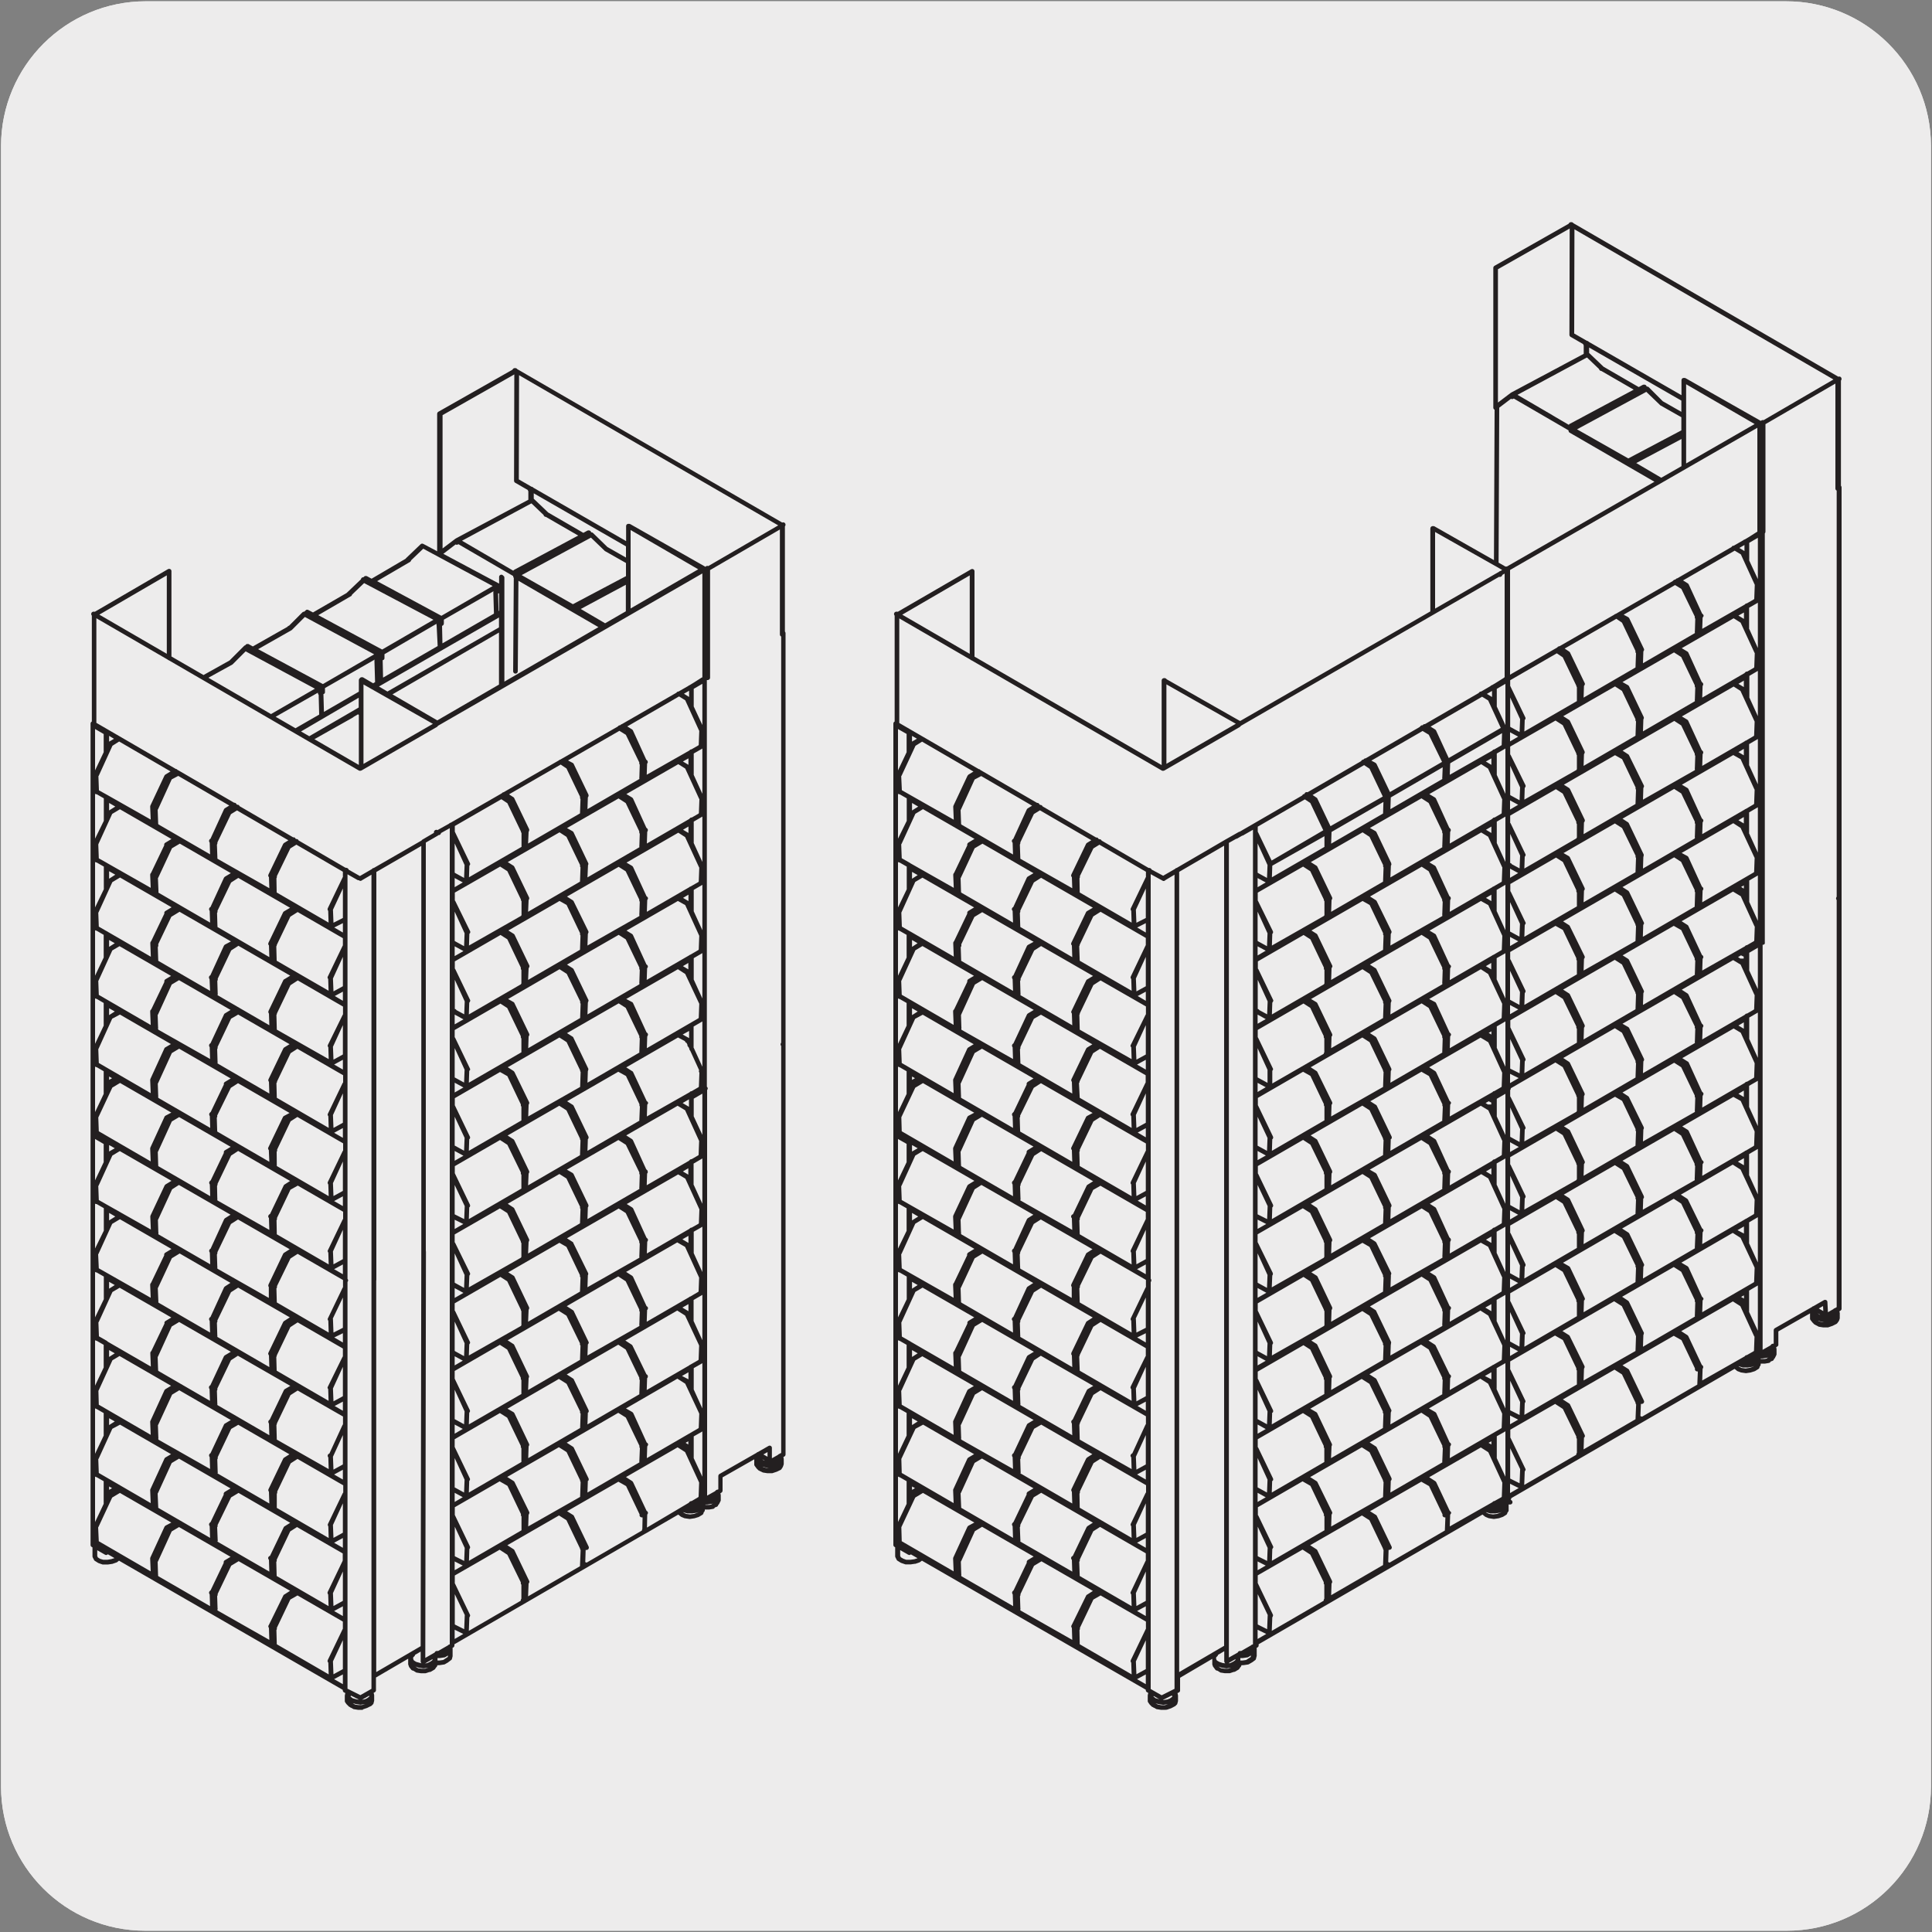 <svg enable-background="new 0 0 150 150" viewBox="0 0 150 150" xmlns="http://www.w3.org/2000/svg"><rect x="0" y="0" width="150" height="150" fill="#808080" stroke="none"/><path d="m11.32.1h127.31c6.21-.02 11.27 5 11.29 11.21v.03 127.37c0 6.18-5.01 11.19-11.19 11.19h-127.46c-6.18 0-11.19-5.01-11.19-11.19v-127.37c0-6.21 5.04-11.24 11.24-11.24z" fill="#edecec"/><path d="m11.32.1h127.31c6.21-.02 11.27 5 11.29 11.21v.03 127.37c0 6.18-5.01 11.19-11.19 11.19h-127.46c-6.18 0-11.19-5.01-11.19-11.19v-127.37c0-6.21 5.04-11.24 11.24-11.24z" fill="#edecec"/><g fill="#231f20"><path d="m28.14 132.75h-.35l-.32-.05c-.01 0-.03-.01-.04-.01-.01 0-.02-.01-.03-.02l-.12-.07c-.03 0-.06-.02-.09-.04l-.02-.02c-.01 0-.02-.01-.03-.01-.02-.01-.04-.02-.06-.04l-.09-.09s-.01-.01-.01-.01 0-.01-.01-.01l-.04-.04s-.01-.01-.01-.01c-.01-.01-.01-.01-.02-.02l-.1-.14c-.02-.03-.03-.07-.03-.1v-.39c0-.01 0-.02 0-.02 0-.01 0-.02 0-.02l.04-.19-.09-.05c-.01-.01-.03-.01-.04-.02-.01 0-.01-.01-.02-.02-.03-.03-.04-.07-.05-.12v-.04l-17.37-10.03-.14.11c-.01.01-.02.01-.03.02s-.02.01-.03.01l-.29.1c-.01.01-.02.01-.04.01l-.34.05h-.37c-.02 0-.04 0-.06-.01l-.29-.1c-.01 0-.01 0-.02-.01-.01 0-.02-.01-.02-.01l-.24-.15c-.02-.01-.03-.02-.05-.04-.01-.01-.02-.02-.02-.04l-.1-.19c-.01-.03-.02-.05-.02-.08v-.7l-.05-.03c-.01-.01-.02-.01-.03-.02-.01-.01-.02-.02-.03-.02-.02-.03-.04-.07-.04-.11v-31.84-.01-31.93c0-.07.04-.13.1-.16v-8.22c-.03-.03-.05-.08-.05-.13 0-.1.08-.18.18-.18h.04c.02 0 .04 0 .06.01l5.68-3.31c.06-.03.13-.03.18 0 .06.03.09.09.09.16v6.62l2.49 1.44 2.02-1.13 1.07-1.07.05-.05c.01-.01.02-.02.03-.03.02-.02.05-.02.08-.03l.01-.02c0-.01.01-.01.01-.02.01-.02.03-.03.05-.04s.05-.02.07-.02h.02.04c.02-.01.04 0 .05.01.01 0 .03.01.04.02l.29.16 2.68-1.52c.03-.05.07-.08.13-.09l1.04-1.04c.01-.01.02-.02.03-.02.03-.02.06-.03.09-.03h.01l.04-.02c0-.01.01-.01.02-.02 0-.01.01-.01.02-.02l.04-.04c.01-.01.02-.01.02-.02.02-.02.05-.03.08-.03.03-.01.05 0 .08.01.01 0 .02.01.03.01l.36.19 2.61-1.51c.01-.01.01-.02.02-.02l1.09-1.04v-.01c.01-.02.02-.05.03-.07s.03-.03.05-.05.05-.03.08-.03h.02l.04-.02s.01-.01.01-.01c.02-.02.03-.04.05-.05s.04-.02.07-.02h.02.04c.02.01.04 0 .05.01.01 0 .03.01.04.02l.33.18 2.64-1.55c.01-.02.02-.03.03-.04l1.13-1.08c.06-.06.14-.07.22-.03l1.07.57v-10.67c0-.07.04-.13.09-.16l5.76-3.27c.03-.07.09-.12.17-.12h.05c.06 0 .12.03.15.08l20.57 11.91c.07-.03.15-.02.21.04.03.03.05.08.05.13s-.02.09-.05.13v8.16c.03.03.05.08.05.13v.05 63.7.03c0 .02-.01.05-.02.07s-.03.05-.06.06c0 0-.01.01-.01.01l-.08.05.02.09c0 .01.01.03.01.04v.39.01c0 .02 0 .03-.01.05v.01l-.05.14c0 .01-.01.02-.01.03s-.01.02-.01.02l-.09.14c-.01.01-.02.02-.03.04-.01.01-.03.02-.04.03l-.29.14c-.01 0-.01.01-.02.01 0 0 0 0-.01 0l-.3.1c-.02.01-.04.01-.06.01h-.35l-.32-.05c-.01 0-.02 0-.04-.01-.01 0-.03-.01-.04-.02l-.14-.07c-.01 0-.02-.01-.04-.01-.01-.01-.02-.01-.03-.02l-.02-.02c-.01 0-.03-.01-.04-.01-.02-.01-.05-.03-.06-.05s0 0-.01-.01l-.06-.06c-.01-.01-.02-.01-.02-.02-.01-.01-.01-.02-.02-.02l-.14-.19c-.02-.03-.04-.06-.04-.1v-.01-.39c0-.01 0-.01 0-.02l-2.46 1.4v1.03c0 .07-.04.13-.09.16l-.08.05.02.09c0 .01.01.02.01.04v.01.39c0 .03-.01.06-.02.08l-.1.2c-.01.02-.02.03-.03.05l-.05.05c-.01.07-.06.12-.12.14l-.14.05c-.02.06-.07.1-.14.11l-.3.05h-.34v.06.02c0 .02-.01.03-.01.04-.01.02-.02.04-.04.06s0 0-.01.01l-.02.02-.03.1c0 .01-.01.02-.02.04-.01.02-.03.04-.06.06l-.25.15c-.01 0-.01.01-.02.01s-.02.01-.02.01l-.29.09c-.01 0-.02.01-.04.01l-.34.05c-.02 0-.04 0-.05 0l-.34-.05c-.01 0-.01 0-.02 0s-.02-.01-.03-.01l-.24-.1c-.02-.01-.04-.02-.06-.04l-.17-.14-2.55 1.48s0 0-.01 0l-14.82 8.59v.09.02c0 .02-.01.05-.02.07-.01.02-.03.04-.05.06-.01 0-.01.01-.02.01l-.06.03c.01.02.01.04.01.06v.54.03.02l-.05.2c-.01.04-.03.08-.07.1l-.2.15s-.01 0-.01.01c0 0-.01 0-.01.01l-.24.14c-.01.01-.02.01-.04.02-.01 0-.03.01-.04.01l-.34.05-.19.01c0 .02 0 .05-.01.07-.01.02-.02.04-.03.05l-.05.05-.08.12c0 .01-.01.01-.02.02-.01.02-.03.03-.05.04l-.24.14c-.01.01-.02.01-.04.02s-.02.02-.06.01h-.02l-.27.09c-.02.01-.04.01-.06.01h-.35l-.32-.05c-.01 0-.03-.01-.04-.01-.01 0-.02-.01-.03-.02l-.2-.12c-.03 0-.05-.01-.08-.02s-.05-.03-.07-.05l-.15-.19c-.01-.01-.01-.02-.02-.03s-.01-.02-.01-.03l-.05-.14c-.01-.02-.01-.04-.01-.06v-.41l-2.5 1.46v.98.02c0 .03-.01.05-.02.07-.01.02-.03.04-.05.06-.01 0-.01.01-.02.01l-.09.05.03.13c0 .02.01.03.01.05v.39.01.02.02l-.05.19v.02s0 0 0 0c0 .01-.01.02-.02.03-.01.01-.02.03-.03.04l-.1.1c-.01.01-.03.02-.05.03l-.09.04c-.01 0-.02.01-.02.01l-.18.09c-.01 0-.01.01-.02.01 0 0 0 0-.01 0l-.3.1c0 .04-.02.04-.04.04zm-.58-.41.26.04h.28l.25-.08-.33.05c-.01 0-.02 0-.03 0-.01 0-.02 0-.03 0l-.34-.05-.24-.07zm-.18-.49.31.09.18.02-.61-.31c-.01.02-.03.04-.05.06l.02.02zm1.27-.19-.55.31.19-.03.2-.08.18-.14.01-.04c-.01-.01-.02-.02-.03-.02zm-1.65-.54.98.49.86-.49v-.98s0 0 0-.01v-62.22l-.73.43c-.07.07-.18.07-.25 0-.04 0-.08 0-.11-.02l-.77-.44v3.49.01 1.33.01.74 4.55.01.79s0 0 0 0v4.55.01 5.29.01 5.29.01 5.29.01.02c.03.03.05.08.05.12s-.02.09-.05.12v5.02.01.79s0 0 0 0v4.5.01 5.34.01 5.29.01.74 4.55.01.79 4.5.01.02c.01-.02.01-.01.02-.01zm-1.06-.75.68.39v-.76zm-4.45-2.71 4.03 2.34-.03-.91s0-.01-.01-.01c-.03-.03-.04-.07-.05-.11 0-.01 0-.01 0-.02s0 0 0 0c0-.02.01-.05.02-.07l1.14-2.37c.01-.01.01-.02.02-.04s.01-.01.01-.01v-.56l-3.52-2.03-.56.32-1.05 2.2c0 .02.01.03.01.05 0 .05-.02.09-.04.12zm4.36 1.33.04 1 .73-.4v-2.25zm3.36-29.59v30.42l3.45-2.01.05-31.17v-30.96l-3.49 2.02v31.7zm3.25 30.12.26.04h.29l.24-.08-.33.05c-.01 0-.02 0-.03 0-.01 0-.02 0-.03 0l-.34-.05-.27-.09zm1.13-.71-.59.34.18-.03.26-.13.13-.1zm-1.27.22.4.11s-.01-.01-.01-.01c-.03-.03-.05-.08-.05-.13v-.77l-.43.25c-.01.04-.02.07-.05.1l-.1.1v.13l.06.11zm1.64-.11h.17l.28-.04.35-.23.03-.12-.22.13c-.02.01-.04.02-.07.02l-.34.05c-.01 0-.02 0-.03 0h-.16v.19zm-.89-31.73-.05 31.53.73-.42c.02-.07.09-.12.17-.12h.1l.75-.43c.02-.03.05-.05.08-.06.01 0 .02-.01.03-.01l.04-.02v-.09s0 0 0-.01v-1.33-.01-4s0 0 0-.01v-1.28s0 0 0-.01v-4s0 0 0-.01v-1.18s0 0 0-.01v-.14s0 0 0-.01v-3.95s0 0 0-.01v-1.33s0 0 0-.01v-3.95s0 0 0-.01v-1.31s0 0 0-.01v-3.91s0 0 0-.01v-1.37s0 0 0-.01v-3.96s0 0 0-.01v-1.32s0 0 0-.01v-3.95s0 0 0-.01v-1.23-.01-.14s0 0 0-.01v-3.91s0 0 0-.01v-1.23-.01-.14s0 0 0-.01v-3.9s0 0 0-.01v-1.23-.15s0 0 0-.01v-3.9s0 0 0-.01v-1.38s0 0 0-.01v-3.95s0 0 0-.01v-1.33s0 0 0-.01v-3.53l-.68.38c-.01.09-.09.16-.18.16h-.02c-.01 0-.01.01-.02.01-.01.02-.03.04-.06.05l-.9.52v31.7c.01.06.01.06.01.07zm-16.19 27.84 4.03 2.29-.03-.92s-.01-.01-.01-.02c-.01-.01-.02-.02-.02-.04-.01-.02-.02-.05-.02-.07 0-.03.01-.05.02-.07s0-.01.01-.01l1.14-2.32c0-.01.01-.02.01-.02.01-.02.03-.04.06-.05l.45-.29-3.99-2.3-.58.35-1.05 2.19v.04.02c0 .04-.02.09-.04.12l.03.91c.01.03.01.07 0 .1zm18.42 1.5v.72l.67-.39zm1.14-.96-.04 1.05 4.03-2.34c0-.01 0-.02 0-.03 0-.05.02-.09.05-.13v-.07-1.01c-.03-.03-.05-.08-.05-.13 0-.02 0-.03.01-.05l-1.05-2.15-.6-.39-3.48 2v.61s.01.01.01.01c.01.01.02.03.02.04l1.14 2.37c.01.02.02.04.02.06v.03c-.01.06-.03.1-.06.13zm-1.12.56.72.36.04-1c0-.01 0-.01 0-.02 0-.01 0-.02 0-.02 0-.02 0-.03.01-.05l-.78-1.63v2.34s0 .01.01.02zm-9.38-1.05.68.39v-.76zm-13.64-2.7 4.01 2.32-.03-.91c-.03-.03-.05-.08-.05-.13 0-.06.03-.12.08-.15.01-.02.03-.03.04-.04l1.02-2.13c-.02-.08.01-.16.08-.2l.45-.27-4-2.31-.57.34-1.06 2.32c0 .01-.01.02-.02.03 0 .01-.01.01-.01.02l.03.96c.01.03.01.07 0 .1v.02c.02 0 .03.01.03.03zm9.18-.02 4.03 2.34-.03-.91s0 0-.01-.01c-.02-.02-.03-.04-.03-.06 0-.01-.01-.03-.01-.04s0-.03 0-.04c0-.02.01-.03.01-.04 0-.01.01-.01.01-.02l1.14-2.37s0 0 0-.01c0-.01.01-.02.01-.02s.01-.01.01-.01v-.56l-3.55-2.05-.53.34-1.05 2.2c0 .02.01.03.01.05 0 .05-.02.09-.04.12zm4.37 1.33.04 1 .73-.4v-2.28zm15.19-.75-.04 1 4.03-2.34v-.03-.01l.05-1.21c-.03-.04-.05-.09-.05-.13l-1.05-2.19-.58-.37-4.01 2.31.48.31c.01.01.02.02.04.03.01.01.02.03.03.05l1.14 2.37c.01.02.02.04.02.06v.03c0 .04-.02.07-.04.1-.01.01-.02.02-.02.02zm-24.16-3.25 4.03 2.33-.03-.91c-.02-.02-.03-.04-.04-.06-.01-.02-.02-.05-.02-.07s0-.05.01-.07c.01-.02.02-.04.04-.06s.05-.04.08-.05h.01l1.07-2.23c.02-.03.04-.06.07-.07l.43-.27-4.01-2.32-.58.35-1.05 2.15c0 .02.01.03.01.05 0 .05-.02.09-.04.12l.04.97c.01.03.01.06 0 .09zm-9.21-.03 4.03 2.34-.04-.95v-.01-.05c0-.03.01-.06.02-.08l1.09-2.37c.02-.04.05-.07.08-.09l.45-.24-3.99-2.3-.6.36-1.06 2.27c-.01.02-.02.03-.03.05zm27.63 1.57v.68l.63-.36zm10.17.07c.03 0 .05.01.08.02l4.29-2.49c0-.01 0-.02 0-.02 0-.03.01-.07.03-.09l.02-.91h-.01-.05c-.1 0-.18-.08-.18-.18 0-.02 0-.03.01-.05l-1.05-2.2-.6-.34-3.98 2.29.46.29c.01 0 .01.01.02.01.02.02.04.04.05.07l1.14 2.37c.01.02.02.05.02.08v.01c0 .1-.08.18-.18.18h-.05c-.01 0-.01 0-.02 0l-.03.93zm-10.15-.47.72.36.04-1.01-.77-1.65v2.28s0 .01.01.02zm1.12-.56-.03.91 4.08-2.37v-.06-1.01c-.03-.03-.05-.08-.05-.13 0-.02 0-.03.01-.05l-1.05-2.2-.61-.35-3.48 2.01v.61s.01.01.01.01c.01.01.02.02.02.04l1.14 2.37c.01.02.02.05.02.07s0 0 0 0v.02c0 .04-.02.08-.04.11s0 0 0 0c-.02.01-.02.02-.02.02zm-28.42.83h.32l.3-.05.25-.08-.52-.3c-.01.01-.02.02-.03.03s0 0 0 0c-.02.01-.05.02-.08.03-.01 0-.02 0-.03 0-.03 0-.05-.01-.07-.02l-.61-.35v.45l.05.11.18.11zm17.92-1.32.68.39v-.76zm-13.63-2.7 4 2.32-.03-.91c-.03-.03-.05-.08-.05-.13 0-.06.03-.12.08-.15.01-.02.03-.03.04-.04l1.02-2.13c-.02-.08.01-.16.08-.21l.45-.27-4-2.31-.57.34-1.06 2.32c0 .01-.01.02-.02.03 0 .01-.01.01-.01.02l.04.96v.01c.01.03.01.06 0 .08v.03c.01.01.02.03.03.04zm9.18-.01 4.03 2.34-.03-.91c-.01-.02-.03-.03-.03-.05-.01-.02-.01-.04-.01-.06 0-.01 0-.03 0-.04 0-.01 0-.02.01-.02 0-.01.01-.02.01-.03l1.14-2.37c0-.01.01-.02.02-.03l.02-.02v-.56l-3.55-2.05-.53.34-1.05 2.2c0 .02.01.03.01.05 0 .05-.02.09-.04.12zm4.36 1.33.04 1 .73-.4v-2.28zm24.4-.81-.02 1.01 3.24-1.92c.01-.02.03-.04.05-.06.04-.05.11-.08.18-.08l.51-.3c.01-.02.02-.03.03-.04l.04-1.09s0 0 0-.01c-.01-.01-.02-.02-.02-.04l-1.07-2.32-.58-.37-4.01 2.31.48.31c.03.02.05.05.07.08l1.05 2.23c.06.03.11.09.11.17-.01.05-.03.09-.06.12zm-9.21.01-.03.91 4.03-2.29.04-1.16c-.03-.04-.05-.08-.04-.13l-1.05-2.19-.6-.38-4.01 2.31.49.31c.02.01.03.02.04.03.01.01.02.03.03.04l1.14 2.32c.01.02.02.04.02.07v.02c-.01.06-.03.11-.06.14zm-33.66-2.96v3.53l.67-1.41v-1.76l-.56-.32c-.02 0-.03 0-.05-.01s0 0 0 0c-.02 0-.04-.02-.06-.03zm45.9 2.9.3.04.3-.04.26-.09.12-.07-.11.05c-.01.01-.02.01-.03.01s-.02.01-.03.01l-.34.05c-.01 0-.02 0-.03 0h-.34c-.02 0-.04 0-.06-.01l-.29-.09h-.01l.02.01h.01c.01.01.01.01.02.02l.02.02zm1.48-.7h.31l.15-.03c.02-.02.04-.04.07-.05l.08-.04-.08.03c-.01 0-.02.01-.04.01l-.34.05c-.01 0-.02 0-.03 0h-.11v.03zm-37.88-2.45 4.03 2.34-.03-.91c-.03-.03-.05-.08-.05-.13 0-.03.01-.06.02-.08l1.14-2.37c.01-.02.02-.03.03-.04s.02-.02.04-.03l.41-.26-3.97-2.29-.55.32-1.05 2.2c0 .02.01.03.01.05 0 .05-.02.09-.04.12l.03.96c.01.03.01.07 0 .1zm-9.21-.03 4.03 2.34-.04-1c0-.03 0-.06.02-.09l1.09-2.37c.02-.04.04-.06.07-.08l.44-.26-3.96-2.29-.6.32-1.06 2.32c-.01.02-.02.03-.03.04zm27.63 1.54v.71l.63-.37zm19.6-31.27v31.49l.61-.34c.01-.02.03-.03.05-.05 0-.01.01-.01.02-.02.04-.04.1-.06.15-.06l.04-.02v-1.03c0-.06.03-.13.09-.16l2.87-1.64c.03-.04.07-.06.12-.07l.82-.47c.04-.02.08-.03.12-.02.01 0 .02 0 .03.01s0 0 0 0c.04.01.07.04.09.08.02.03.02.06.02.09v.8l.46-.26c.02-.02.04-.04.07-.06.02-.01.03-.01.05-.02.03-.03.06-.04.1-.05l.02-.01c.01-.01.02-.02.02-.03v-31.58c-.03-.03-.05-.08-.05-.13s.02-.09.05-.13v-31.53c-.06-.03-.1-.09-.1-.16v-8.15l-5.42 3.15v8.36c0 .12-.13.2-.23.18 0 0-.01 0-.02 0v31.57c.09.07.09.18.02.26 0-.01 0 0 0 0zm-18.47 30.34-.03.91 4.08-2.37v-.06-1.01c-.03-.03-.05-.08-.05-.12 0-.02 0-.03.01-.05l-1.06-2.2-.57-.36-3.51 2.03v.61c.01.01.01.01.02.02s.01.02.01.03l1.14 2.37c.01.02.02.04.02.06v.02c0 .04-.01.08-.04.11s-.01.01-.02.01zm9.21 0-.03.91 4.03-2.34v-.05c-.01-.03-.01-.06 0-.09l.04-.97c-.03-.03-.04-.07-.04-.12 0-.02 0-.03.01-.05l-1.06-2.2-.59-.37-4 2.32.48.31c.01.01.03.02.04.03s.02.03.03.05l1.14 2.37c.03.06.03.14-.02.2h-.03c.01 0 .01 0 0 0zm-10.34.51.73.4.04-1-.77-1.68zm-26.83-.07v.26l.23-.13zm17.47-.93.68.39v-.76zm27.92-1.27.67 1.44v-3.52c-.01.01-.01.01-.02.02l-.65.37zm-28.01-.11.04 1 .73-.4v-2.28zm-13.54-1.32 4 2.27-.03-.92c-.03-.03-.05-.08-.05-.13 0-.07.04-.14.11-.17l1.05-2.23c0-.01 0-.01.01-.02s0 0 0 0c.02-.03.04-.05.07-.06l.45-.27-4-2.31-.56.34-1.07 2.32c-.01.02-.02.03-.03.05l.03.91c.01.03.01.07 0 .1v.07c0 .03.01.04.02.05zm9.18-.01 4.03 2.29-.03-.91c-.02-.02-.03-.04-.04-.07 0-.01-.01-.02-.01-.03 0-.01 0-.03 0-.04 0-.01.01-.03.01-.04.01-.02.02-.05.04-.07s.04-.03.07-.04h.01l1.02-2.22c0-.01.01-.02.02-.03 0-.01.01-.01.02-.02v-.61l-3.52-2.02-.56.36-1.05 2.19c0 .05-.01.09-.04.13zm38.01 2.2h.18l-.23-.03-.24-.07.06.04zm-.2-.58.08.02-.21-.12zm-18.26-1.09-.03.91 4.03-2.34.04-1.11c-.03-.03-.05-.07-.05-.12 0-.02 0-.03.01-.05l-1.05-2.15-.6-.38-3.99 2.31.47.27c.03.02.05.05.07.08l1.13 2.37c.01.02.02.05.02.08 0 .04-.02.08-.04.11 0 .01 0 .01-.01.02zm9.21 0-.03.91 4-2.32c.01-.02.02-.03.03-.04l.04-1.09c-.01-.01-.01-.01-.01-.02-.01-.01-.01-.02-.01-.03l-1.07-2.28-.61-.39-3.99 2.31.49.28s.01 0 .01.01c.03.02.05.05.07.08l1.04 2.28c.07.03.11.09.11.17-.02.05-.04.1-.07.13zm9.02.62.32.18v-.36zm-51.89-3.58v3.53l.67-1.41v-1.75l-.56-.32c-.04-.01-.08-.02-.11-.05zm45.85 2.68.21.13v-.25zm-36.35-2.93 4.03 2.34-.03-.91c-.03-.03-.05-.08-.05-.13 0-.07.05-.14.11-.17l1.1-2.29c.02-.03.04-.06.07-.08l.43-.25-4.07-2.34-.54.35-1.06 2.2c0 .02.01.03.01.05 0 .05-.02.09-.04.12l.03.96c.01.03.01.07 0 .1zm-9.21-.03 4.03 2.34-.04-1c0-.03 0-.06.02-.09l1.09-2.38s0-.01.01-.01c.02-.03.04-.05.07-.07l.43-.26-4-2.31-.55.33-1.06 2.32c-.01.02-.02.03-.03.05zm27.63 1.54v.71l.63-.37zm-26.83-.49v.53c.01 0 .01-.01.02-.01l.42-.27zm27.96-.43-.03.91 4.08-2.36v-.06-.01-1.01c-.03-.03-.05-.08-.05-.12 0-.02 0-.03.01-.05l-1.06-2.2-.57-.37-3.51 2.03v.61l.02.02c.01.01.01.02.01.03l1.14 2.37c.01.02.02.04.02.06v.02c0 .04-.01.08-.04.11s-.01.01-.02.02zm9.21 0-.03.91 4.03-2.34v-.04c-.01-.03-.01-.06 0-.09 0-.01 0-.01 0-.01l.03-.96c-.03-.03-.04-.07-.04-.12 0-.02 0-.03.01-.05l-1.06-2.2-.58-.38-4 2.31.48.31c.01.01.03.02.04.03.01.01.02.02.03.04v.01l1.14 2.37v.01c.01.02.02.04.02.07s0 0 0 0v.01c0 .02-.01.04-.01.06-.01.02-.02.03-.03.05-.02 0-.02 0-.03.01zm-10.34.5.73.4.04-1-.77-1.68zm-9.32-1.02.64.37v-.71zm27.88-1.28.67 1.47v-3.52c-.01.01-.01.01-.02.02l-.65.37zm-28.01-.08.04 1 .73-.4v-2.28zm-4.37-1.38 4.03 2.34-.03-.91c-.02-.02-.03-.04-.04-.07 0-.01-.01-.02-.01-.03 0-.01 0-.02 0-.02s0 0 0 0c0-.01.01-.03.01-.04s.01-.02.01-.02l1.14-2.32c0-.01.01-.02.02-.03 0 0 .01-.01.01-.01s0 0 0 0v-.61l-3.51-2.03-.57.37-1.05 2.19c0 .05-.01.09-.04.13zm-9.18.02 4 2.32-.03-.91c-.03-.03-.05-.08-.05-.13 0-.07.04-.14.11-.17l1.05-2.24c.02-.03.04-.06.07-.08l.47-.28-4.01-2.31-.58.35-1.06 2.32c-.01.02-.02.03-.03.05l.03.91c.01.03.01.07 0 .1v.03c.02.01.03.02.03.04zm28.74.56-.04.92 4.03-2.34.04-1.11c-.03-.03-.05-.07-.05-.12 0-.02 0-.03.01-.05l-1.05-2.15-.6-.38-3.97 2.29.45.29s.01.01.02.01c.02.02.04.04.05.07l1.13 2.37c.01.02.02.05.02.08s0 0 0 0c0 .04-.02.08-.04.11.01 0 0 .01 0 .01zm9.2.01-.03.91 3.28-1.9c.03-.03.07-.06.11-.07l.61-.35c.01-.02.02-.03.03-.04l.04-1.09c-.01-.01-.01-.01-.01-.02-.01-.01-.01-.02-.01-.03l-1.07-2.28-.61-.39-4.03 2.33.48.31c.03.02.05.04.07.07l1.09 2.24c.07.03.11.09.11.17 0 .06-.02.1-.06.14zm-42.86-2.96v3.53l.67-1.41v-1.76l-.56-.32s0 0-.01 0c-.01 0-.02 0-.03 0-.02-.01-.05-.02-.07-.04zm45.57 2.78.5.26v-.55zm-36.07-3.03 4.03 2.34-.03-.91s-.01-.01-.01-.01c-.01-.01-.02-.03-.03-.05-.01-.02-.02-.05-.02-.07 0-.03.01-.05.02-.07s0 0 0-.01l1.14-2.37c0-.01.01-.02.02-.03.01-.02.03-.04.05-.05l.45-.29-4.01-2.31-.56.36-1.06 2.2c0 .02.01.03.01.05 0 .05-.02.09-.04.12l.03.96v.01c.01.03.01.06 0 .09zm-8.51.37 3.34 1.93-.04-1v-.01-.05c0-.06.03-.11.08-.15l1.02-2.13c-.02-.08.01-.16.08-.2l.45-.27-4.01-2.31-.56.33-1.06 2.32c-.01.02-.02.03-.03.04l.04 1.08.61.35c.03.03.06.05.08.07zm26.93 1.13v.71l.63-.37zm-26.83-.48v.53c.01 0 .01-.01.02-.01l.42-.27zm26.85.08.71.39.04-1-.77-1.68v2.26c.01.01.02.02.02.03zm1.11-.52-.03.86 4.04-2.29c.01-.02.02-.04.04-.06v-.07s0 0 0-.01v-1.01c-.03-.04-.05-.09-.05-.13l-1.05-2.19-.53-.34-3.55 2.05v.56c.01.01.01.01.02.02s.01.02.02.03l1.14 2.37c.01.03.02.05.02.08-.01.04-.03.09-.07.13.01-.01.01-.01 0 0 .01 0 .01 0 0 0zm9.21 0-.03.86 4.03-2.29v-.09c-.01-.03-.01-.07 0-.1l.03-.91c-.03-.03-.04-.07-.04-.12 0-.01 0-.02 0-.02 0-.01 0-.02 0-.04l-1.05-2.19-.58-.38-4 2.31.48.31c.01.01.03.02.04.03.01.01.02.02.03.04v.01l1.14 2.37c.01.02.02.04.02.07v.01c0 .02 0 .03-.01.04-.02.04-.03.06-.06.09.01-.01.01-.01 0 0zm-19.69-.54.67.39v-.72zm27.91-1.26.67 1.47v-3.52s0 0-.01.01c-.01 0-.01.01-.02.01l-.65.38v1.65zm-28.01-.17.04 1.05.73-.37v-2.35l-.78 1.63c0 .01 0 .03.01.04zm-13.54-1.27 4 2.32-.03-.91c-.03-.03-.05-.08-.05-.13 0-.07.04-.14.11-.17l1.05-2.29c.02-.03.04-.06.07-.08l.43-.28-3.94-2.28-.61.37-1.06 2.27c-.01.01-.01.02-.02.03s-.01.01-.01.01l.04.96c.01.03.01.07 0 .1v.02c0 .03.01.05.02.06zm9.18-.02 4.03 2.34-.03-.91c0-.01-.01-.01-.01-.02-.02-.03-.04-.07-.04-.1v-.01c0-.03.01-.05.02-.07l1.14-2.37c.01-.01.01-.02.02-.03s.01-.01.01-.01v-.56l-3.52-2.03-.56.36-1.05 2.15c0 .02.01.03.01.05 0 .05-.02.09-.05.12zm19.55.59-.04.91 4.03-2.34.04-1.1c-.03-.03-.05-.07-.05-.12 0-.02 0-.03.01-.05l-1.05-2.2-.55-.32-3.97 2.29.41.26c.02.01.03.02.04.03s.02.03.03.04l1.13 2.37c.01.02.02.05.02.08s0 0 0 0c0 .04-.02.08-.04.11 0 .03-.01.03-.01.04zm9.2 0-.03.91 3.28-1.9c.03-.03.07-.06.11-.06l.61-.36c.01-.02.02-.03.03-.04l.04-1.08c-.01-.01-.01-.01-.02-.02s-.01-.02-.01-.03l-1.06-2.32-.61-.35-3.97 2.29.47.3c.03.02.05.05.07.08l1.05 2.28c.07.03.11.09.11.17-.01.05-.03.1-.07.13zm-42.86-2.96v3.53l.68-1.41c0-.01 0-.02 0-.03v-1.73l-.56-.32c-.05 0-.09-.01-.12-.04zm45.6 2.77.47.28v-.55zm-36.1-3.02 3.99 2.27v-.85c-.02-.02-.03-.03-.03-.05-.01-.02-.01-.05-.01-.07 0-.03.01-.05.02-.07s0 0 0-.01l1.13-2.37c0-.01.01-.02.02-.03.01-.02.03-.04.05-.05l.44-.28-4.01-2.31-.55.35-1.05 2.19v.04.02c0 .04-.02.09-.04.12l.03.91c.01.03.01.07 0 .1zm18.42 1.51v.76l.68-.39zm-27.63-1.54 4.03 2.29-.04-.96v-.01-.05c0-.06.03-.11.07-.15l1.02-2.13c-.02-.08.01-.16.08-.2l.48-.29-4-2.31-.6.36-1.06 2.32c-.01.02-.02.03-.03.05zm.8 1.05v.53c.01 0 .01-.01.02-.01l.42-.27zm26.85.08.71.39.04-1-.77-1.68v2.27c.01 0 .02.01.02.02zm1.12-.57-.04.92 4.04-2.3c.01-.02.02-.05.04-.06v-.07-1.01c-.04-.04-.05-.09-.05-.14l-1.05-2.19-.57-.36-3.51 2.02v.61c.01.01.01.01.02.02s.01.02.02.03l1.14 2.32c.01.02.02.04.02.07v.02c0 .04-.02.07-.04.1-.02.01-.02.02-.02.02zm9.2 0-.03.91 4.03-2.29v-.09c-.01-.03-.01-.07 0-.1l.03-.91c-.03-.03-.04-.07-.04-.12 0-.01 0-.02 0-.02 0-.01 0-.02 0-.04l-1.05-2.19-.55-.35-4.01 2.31.43.28c.02.01.03.02.04.03.01.01.02.02.02.04v.01l1.14 2.32c.01.02.02.04.02.07v.03c0 .04-.02.08-.04.1.02.01.02.01.01.01zm-19.7-.49.68.39v-.76zm27.92-1.25.67 1.47v-3.52c-.01.01-.03.02-.04.03l-.63.36zm-41.55-1.45 4.01 2.32-.03-.91c-.03-.03-.05-.08-.05-.13 0-.07.04-.14.11-.17l1.05-2.29c.02-.03.04-.06.07-.08l.43-.27-4.01-2.31-.53.34-1.07 2.32c-.01.02-.02.03-.03.05l.03.95c.01.04.02.08 0 .11v.02c0 .03.01.04.02.05zm9.18-.01 4.03 2.34-.03-.91c0-.01-.01-.01-.01-.02-.02-.03-.04-.07-.04-.1v-.01c0-.03.01-.05.02-.07l1.14-2.37c0-.01.01-.02.02-.03 0-.01.01-.01.02-.02v-.56l-3.52-2.03-.57.32-1.05 2.2c0 .02.01.03.01.05 0 .05-.02.09-.04.12zm4.36 1.33.04 1 .73-.4v-2.28zm15.19-.75-.04.91 4.03-2.34.04-1.11c-.03-.03-.04-.07-.04-.12 0-.02 0-.03.01-.05l-1.06-2.2-.55-.35-4.01 2.31.44.29c.01.01.03.02.04.03.01.01.02.03.03.05l1.14 2.37c.01.02.02.04.02.07s0 0 0 0c0 .06-.01.1-.05.14zm9.21 0-.03.91 3.28-1.9c.01-.01.02-.02.04-.03.03-.05.1-.08.16-.08l.53-.3c.01-.01.02-.03.03-.04l.04-1.09c-.01-.01-.01-.01-.02-.02s-.01-.02-.01-.03l-1.06-2.32-.56-.33-3.99 2.3.43.27c.03.02.05.05.07.08l1.03 2.26c.02.01.03.03.04.04.05.03.08.09.08.15-.01.05-.03.1-.06.13zm-42.87-2.96v3.48l.68-1.38c0-.01 0-.01 0-.02v-1.73l-.56-.32c-.05.01-.09 0-.12-.03zm45.6 2.77.47.28v-.55zm-36.1-3.02 4.03 2.29-.03-.92c-.02-.02-.03-.04-.04-.06-.01-.02-.02-.05-.02-.07s.01-.05.02-.07c.01-.02.02-.04.04-.06s.03-.03.05-.04c.01 0 .02-.01.03-.01l1.07-2.23c.02-.03.04-.06.07-.07l.42-.27-4.03-2.33-.55.36-1.05 2.19v.03.02c0 .04-.02.09-.04.12l.02.92c.01.03.01.07 0 .1zm-8.54.35 3.37 1.91-.04-.96v-.01-.05c0-.03.01-.05.02-.08l1.09-2.32c.02-.03.04-.06.07-.08l.46-.28-4.01-2.31-.58.35-1.06 2.32c-.01.02-.02.03-.03.05l.04 1.08.65.37c0 .01.01.01.02.01zm26.96 1.15v.72l.67-.39zm-26.83-.53v.58c.01 0 .01-.01.02-.01l.46-.29zm26.85.12.72.36.04-1.01-.78-1.64v2.28c.01 0 .01.01.02.01zm1.11-.55-.03.91 4.08-2.37v-.06-1.01c-.03-.03-.05-.08-.05-.13 0-.02 0-.03.01-.05l-1.05-2.15-.57-.37-3.51 2.03v.56s.01.01.01.01c.01.01.02.02.02.04l1.14 2.37c.01.02.02.05.02.07s0 0 0 0v.02c0 .04-.02.08-.04.11s0 0 0 0c-.02.01-.02.02-.03.02zm9.21 0-.03.91 4.03-2.34v-.05c-.01-.03-.01-.07 0-.1l.03-.96c-.03-.03-.04-.07-.04-.12 0-.02 0-.03.01-.05l-1.05-2.15-.58-.37-4 2.3.45.26s.01 0 .01.01c.03.02.05.05.06.07l1.14 2.37c.01.02.02.05.02.08v.01c0 .05-.02.1-.05.13zm-19.7-.49.68.39v-.76zm27.92-1.26.67 1.47v-3.52s0 0-.01.01c-.01 0-.01.01-.02.01l-.65.38v1.65zm-41.55-1.44 4.01 2.32-.03-.91c-.03-.03-.05-.08-.05-.13 0-.06.03-.12.08-.15.01-.02.03-.03.04-.04l1.02-2.13c-.02-.08.01-.16.08-.2l.45-.27-4-2.31-.57.34-1.06 2.32c-.01.02-.02.03-.03.05l.03.96v.01c.01.03.01.06 0 .09v.02c.01 0 .02.01.03.03zm9.18-.02 4.03 2.34-.03-.91s-.01-.01-.01-.01c-.01-.02-.03-.04-.03-.06 0-.01-.01-.03-.01-.04s0-.03 0-.04c0-.02.01-.03.01-.04 0-.01.01-.01.01-.02l1.14-2.37c0-.01.01-.02.02-.03 0-.01.01-.01.02-.02v-.56l-3.55-2.05-.53.34-1.05 2.2c0 .02.01.03.01.05 0 .05-.02.09-.04.12zm4.36 1.33.04 1 .73-.4v-2.28zm24.39-.75-.03.91 3.28-1.9c.01-.01.02-.03.04-.04.03-.05.1-.09.16-.08l.52-.3c.01-.01.02-.03.03-.04l.04-1.09s-.01-.01-.01-.01c-.01-.01-.02-.02-.02-.04l-1.06-2.32-.58-.35-3.99 2.3.45.29c.03.02.05.05.07.08l1.03 2.26c.02.01.03.03.04.04.05.03.08.09.08.15.01.07-.01.11-.05.14zm-9.2.01-.04.91 4.03-2.34.04-1.16c-.03-.04-.05-.08-.04-.13l-1.05-2.19-.56-.36-4.01 2.31.45.29c.02.01.03.02.04.04.01.01.02.03.03.04l1.14 2.37c.01.02.02.04.02.06v.03c0 .05-.02.08-.05.13.01-.01.01-.01 0 0 0-.01 0-.01 0 0zm-33.66-2.69v3.21l.67-1.41v-1.41zm45.64 2.52.42.25v-.5zm-36.14-3.09 4.03 2.34-.04-.91c-.02-.02-.03-.03-.04-.06-.01-.02-.01-.04-.02-.07 0-.02.01-.04.02-.06v-.01l1.14-2.37c.02-.04.05-.07.08-.08l.43-.23-4-2.31-.56.36-1.06 2.15c0 .01.01.03.01.05 0 .05-.02.09-.04.12l.03.96c.01.03.01.07 0 .1zm-9.21-.03 4.03 2.34-.04-.95v-.01-.05c0-.03.01-.06.02-.08l1.09-2.37v-.01c.02-.03.04-.06.08-.08l.45-.24-3.98-2.3-.6.36-1.06 2.26c-.01.01-.01.02-.02.04s-.01.01-.01.01zm27.63 1.53v.76l.68-.39zm-26.83-.44v.48c.01 0 .01-.01.02-.01l.42-.24-.42-.24zm27.96-.48-.03.91 4.08-2.36v-.06-1.01c-.03-.03-.05-.08-.05-.12 0-.02 0-.03.01-.05l-1.05-2.2-.57-.32-3.51 2.03v.56s.01.01.01.01c.01.01.02.03.02.04l1.14 2.37c.01.02.02.05.02.08 0 .04-.02.08-.04.11-.02 0-.02.01-.03.01zm9.21 0-.03.91 4.03-2.34v-.04c-.01-.03-.01-.07 0-.1l.04-.96c-.03-.03-.04-.07-.04-.12 0-.02 0-.03.01-.05l-1.05-2.2-.6-.33-3.97 2.29.44.28c.01 0 .01.01.02.01.02.02.04.04.05.07l1.14 2.37c.01.02.02.05.02.08v.01c0 .04-.02.08-.04.11-.01 0-.01 0-.02.01zm-10.34.5.73.4.04-1-.77-1.64zm-9.36-.99.68.39v-.76zm27.92-1.28.67 1.44v-3.2l-.67.39zm-41.55-1.42 4.01 2.32-.03-.92c-.03-.03-.05-.08-.05-.13 0-.06.03-.12.08-.15.01-.02.02-.03.04-.04l1.02-2.13c-.02-.08.01-.16.08-.2l.45-.27-4-2.31-.57.34-1.06 2.32c-.01.02-.02.03-.03.05l.03.91c.01.03.01.07 0 .1v.07c.01.01.02.03.03.04zm9.18-.02 4.03 2.34-.03-.91c-.02-.02-.03-.04-.04-.07s0 0 0 0c0-.01-.01-.02-.01-.03s0 0 0 0c0-.01 0-.03 0-.04 0-.02.01-.03.01-.04 0-.01.01-.01.01-.02l1.14-2.37c.01-.01.01-.02.02-.03s.01-.01.02-.02v-.56l-3.55-2.05-.53.34-1.05 2.19c0 .05-.01.1-.05.13zm4.36 1.34.04 1 .73-.4v-2.28zm24.4-.8-.03.91 3.3-1.87c.01 0 .01-.01.02-.01.03-.05.09-.08.15-.08l.54-.31c.01-.01.02-.03.03-.04l.04-1.09c-.05-.06-.05-.13-.02-.19l-.69-1.51c-.04-.03-.07-.08-.07-.14v-.01l-.06-.13s-.01-.01-.01-.01c-.05-.03-.08-.09-.08-.15 0-.01 0-.02 0-.03l-.07-.14c-.03-.01-.06-.02-.08-.05s-.04-.06-.05-.09l-.53-.28-4.02 2.32.47.3h.01c.03.02.05.05.06.08l1.05 2.24c.06.03.11.09.11.17-.02.03-.04.07-.07.11zm-9.21 0-.03.91 4.03-2.29.04-1.16c-.03-.04-.05-.08-.04-.13l-1.05-2.19-.56-.36-4.01 2.31.45.29c.01.01.02.02.03.03.02.02.03.03.04.05l1.13 2.32c.01.02.02.04.02.07v.02c0 .04-.02.08-.04.11 0 .01-.01.01-.01.02zm-33.66-2.96v3.53l.67-1.41v-1.76l-.55-.32c-.02 0-.04 0-.06-.01-.03-.01-.04-.02-.06-.03zm46.09 3.11c.01 0 .02.01.02.02v-.59l-.49.29zm-36.59-3.36 4.03 2.34-.03-.91s-.01-.01-.01-.01c-.03-.03-.04-.07-.04-.12 0-.03.01-.06.02-.08l1.14-2.37c0-.01.01-.01.01-.02.02-.03.04-.05.07-.07l.41-.25-3.99-2.3-.55.32-1.05 2.2c0 .02.01.03.01.05 0 .05-.02.09-.04.12l.03.96c.01.03.01.07 0 .1zm-9.21-.03 4.03 2.34-.04-1c0-.02 0-.05.01-.08v-.01l1.09-2.38v-.01c.02-.03.04-.06.07-.07l.44-.26-3.96-2.29-.6.32-1.05 2.31c-.01.02-.02.03-.02.04s0 .01-.01.01zm27.63 1.53v.76l.68-.39zm10.34-.91-.03.91 4.03-2.34v-.04c-.01-.03-.01-.07 0-.1l.03-.96c-.03-.03-.04-.07-.04-.12 0-.02 0-.03.01-.05l-1.06-2.2-.55-.35-4.01 2.31.44.28c.02.01.03.02.04.04.01.01.01.02.02.03v.01l1.14 2.37c0 .01.01.02.01.02 0 .01.01.03.01.04v.03c0 .02-.01.05-.02.07.01.01 0 .02-.02.05.01-.01 0-.01 0 0zm-9.21 0-.03.91 4.08-2.36v-.06-1.01c-.03-.03-.05-.08-.05-.12 0-.02 0-.03.01-.05l-1.06-2.2-.53-.34-3.55 2.05v.56l.02.02c.01.01.01.02.02.03l1.14 2.37c.01.02.02.04.02.06v.05c-.02.02-.04.05-.07.09.01-.01.01-.01 0 0zm-1.13.5.73.4.04-1-.77-1.68zm-26.83-.07v.26l.23-.13zm17.47-.93.68.39v-.76zm27.92-1.3.67 1.47v-3.52s0 0-.01.01c-.01 0-.01.01-.02.01l-.65.38v1.65zm-28.01-.08.04 1 .73-.4v-2.28zm-4.36-1.33 4.03 2.29-.03-.92c-.02-.02-.03-.05-.04-.07 0-.01 0-.02-.01-.03 0-.01 0-.02 0-.02 0-.02.01-.03.01-.05 0-.01 0-.01.01-.02l1.14-2.32c0-.01.01-.02.01-.02.01-.01.01-.02.02-.02v-.61l-3.51-2.03-.57.37-1.05 2.19c0 .04-.01.09-.04.12zm-9.19.01 4.01 2.27-.03-.92c-.03-.03-.05-.08-.05-.13 0-.07.04-.14.11-.17l1.05-2.24s0 0 0-.01c.02-.03.04-.06.07-.07l.44-.27-4-2.31-.57.34-1.06 2.32c-.01.02-.02.03-.03.04l.03.92c.01.03.01.07 0 .1v.08c.02.03.03.04.03.05zm28.74.52-.03.91 4.03-2.34.04-1.11c-.03-.03-.04-.07-.04-.12 0-.02 0-.03.01-.05l-1.05-2.15-.56-.36-3.99 2.31.42.24c.01 0 .01.01.02.01s0 0 0 0c.02.02.04.04.05.07l1.14 2.37c.01.02.02.05.02.07v.02c-.01.05-.03.1-.06.13zm9.21 0-.03.91 4-2.32c.01-.02.02-.03.03-.04l.04-1.09c0-.01-.01-.01-.01-.02s-.01-.02-.01-.02l-1.07-2.27-.57-.37-4.01 2.31.45.24h.01c.03.02.06.05.07.08l1.05 2.28c.06.03.11.09.11.17-.01.06-.03.1-.06.14zm-42.87-2.96v3.53l.67-1.41v-1.76l-.55-.32c-.03 0-.05-.01-.07-.02-.02 0-.03 0-.05-.02.01.01.01.01 0 0 0 .01 0 .01 0 0zm46.09 3.07c.01.01.02.01.03.02v-.56l-.5.28zm-36.59-3.32 4.03 2.34-.03-.91s-.01-.01-.01-.01c-.01-.01-.02-.02-.02-.04-.01-.02-.02-.05-.02-.08s.01-.05.02-.07 0 0 0-.01l1.14-2.37c0-.01.01-.02.02-.03.01-.02.03-.04.05-.05h.01l.46-.28-4.02-2.32-.56.36-1.05 2.2c0 .02.01.03.01.05 0 .05-.02.09-.04.12l.03.96c.01.03.01.07 0 .1zm-9.21-.02 4.03 2.34-.04-1v-.01-.05c0-.06.03-.12.08-.15l1.02-2.13c-.02-.08.01-.16.08-.21l.44-.26-4-2.31-.56.33-1.06 2.32c-.01.02-.02.03-.03.05zm27.63 1.53v.76l.68-.39zm-26.83-.49v.53c.01 0 .01-.01.02-.01l.42-.27zm27.96-.43-.03.91 4.04-2.34c.01-.02.02-.05.04-.07v-.07s0 0 0-.01v-.96c-.03-.03-.05-.08-.05-.13 0-.02 0-.03.01-.05l-1.05-2.2-.53-.34-3.55 2.05v.56l.02.02c.01.01.01.02.02.03l1.14 2.37c.01.03.02.05.02.08-.02.06-.04.11-.08.15.01-.01.01 0 0 0zm9.21 0-.03.91 4.03-2.34v-.1c-.01-.03-.01-.07 0-.1l.03-.92c-.03-.03-.04-.07-.04-.12 0-.02 0-.03.01-.05l-1.06-2.2-.55-.35-4.01 2.31.44.28c.01.01.03.02.04.03s.02.02.02.03c0 0 .01.01.01.01l1.14 2.37s0 .01.01.01c.01.02.01.04.01.06v.01c0 .02-.01.04-.01.06s0 0 0 0c-.01.02-.02.03-.03.05 0 .04 0 .05-.01.05zm-10.21.57.61.33.04-1-.77-1.68v2.26c.05.01.09.03.12.08-.01 0-.01.01 0 .01zm-9.44-1.09.63.37v-.71zm27.87-1.28.67 1.47v-3.52s-.01.01-.02.01l-.65.38zm-28.01-.08.04 1 .73-.4v-2.28zm-13.54-1.36 4 2.32-.04-.91c-.03-.03-.05-.08-.05-.13 0-.07.04-.14.11-.17l1.05-2.29c.02-.04.05-.07.08-.09l.47-.25-3.99-2.3-.64.39-1.02 2.13c0 .02.01.03.01.05v.05c0 .04-.01.09-.04.12l.03.92c.01.03.01.06 0 .09v.03c.01.01.02.02.03.04zm9.17-.02 4.03 2.33-.03-.91c-.02-.02-.03-.05-.04-.07 0-.01 0-.02-.01-.03 0-.01 0-.02 0-.03 0-.02.01-.03.01-.05 0-.01 0-.01.01-.01l1.14-2.37c.01-.01.01-.03.02-.04s.01-.01.01-.01v-.56l-3.51-2.03-.57.36-1.05 2.19c0 .04-.01.09-.04.12zm28.76.58-.03.91 3.28-1.9c.03-.03.07-.05.11-.06l.62-.36c.01-.02.02-.03.03-.04l.04-1.08c-.01-.01-.01-.01-.02-.02s-.01-.02-.01-.03l-1.06-2.32-.57-.32-3.99 2.3.43.26s.01.01.01.01c.03.02.05.05.06.07l1.05 2.29c.06.03.11.09.11.17 0 .05-.02.09-.06.12zm-9.2.01-.04.9 4.03-2.34.04-1.11c-.03-.03-.04-.07-.04-.12 0-.02 0-.03.01-.05l-1.05-2.2-.55-.31-3.97 2.29.41.26c.01 0 .01.01.02.01.02.02.04.04.05.06l1.14 2.37c.01.02.02.05.02.08-.02.08-.04.12-.07.16zm-33.66-2.96v3.53l.67-1.41v-1.76l-.55-.32c-.05 0-.09-.02-.12-.04zm45.64 2.79.42.25v-.5zm-36.14-3.04 4.03 2.34-.03-.91c-.02-.02-.03-.03-.04-.05-.01-.02-.02-.05-.02-.07s.01-.05.02-.07v-.01l1.14-2.37c.01-.01.01-.02.02-.03.01-.02.03-.03.05-.04s.01 0 .01-.01l.46-.27-4.02-2.32-.56.36-1.06 2.2c0 .02.01.03.01.05 0 .05-.02.09-.04.12l.03.96v.01c.01.03.01.06 0 .09zm-8.52.37 3.35 1.94-.04-1.01v-.01-.05c0-.06.03-.11.07-.15l1.02-2.13c-.02-.08.01-.16.08-.2l.48-.29-4-2.31-.6.36-1.06 2.32c-.01.01-.01.03-.02.04s0 0-.01.01l.04 1.08.62.36c.03 0 .05.02.07.04zm26.94 1.13v.76l.68-.39zm-26.83-.49v.53c.01 0 .01-.01.02-.01l.42-.27zm26.85.09.71.39.04-1-.77-1.68v2.26c.01.01.02.02.02.03zm10.32-.57-.03.91 4.03-2.29v-.09c-.01-.04-.01-.07 0-.11l.03-.91c-.03-.03-.04-.07-.04-.12 0-.01 0-.02 0-.02 0-.01 0-.02 0-.03l-1.05-2.19-.55-.35-4.01 2.31.44.28c.01.01.03.02.04.03.01.01.02.02.02.03 0 0 0 .01.01.01l1.14 2.32c.01.02.02.04.02.07v.02c0 .03-.01.07-.03.09 0 .02-.01.03-.02.04zm-9.2 0-.03.91 4.04-2.3c.01-.02.02-.04.04-.06v-.07-1.01c-.04-.04-.05-.09-.05-.14l-1.05-2.19-.56-.36-3.52 2.02v.61c.01.01.01.01.02.02s.01.02.02.03l1.14 2.32c.01.02.02.04.02.06v.04c0 .03-.01.06-.03.08-.03.02-.03.03-.04.04zm-10.49-.49.67.39v-.73zm27.91-1.26.67 1.47v-3.52c-.01 0-.01.01-.02.01l-.65.38zm-28.01-.12.04 1.01.73-.37v-2.29zm-13.54-1.32 4 2.32-.03-.91c-.03-.03-.05-.08-.05-.13 0-.07.04-.14.11-.17l1.05-2.28s0-.01.01-.01c.02-.03.04-.05.07-.07l.45-.27-3.96-2.29-.61.36-1.06 2.27c0 .01-.01.02-.02.03 0 .01-.01.01-.01.02l.04.96c.01.03.01.07 0 .1v.02c-.01.02 0 .04.01.05zm9.17-.02 4.03 2.34-.03-.91c-.03-.03-.05-.08-.05-.13 0-.01 0-.01 0-.01s0 0 0 0c0-.02.01-.05.02-.07l1.14-2.37v-.01c.01-.01.02-.03.03-.04v-.41l-3.61-2.1-.47.29-1.05 2.16c0 .01.01.03.01.04 0 .04-.02.09-.04.12zm28.77.59-.03.91 3.28-1.9c.03-.03.07-.06.11-.06l.61-.35c.01-.02.02-.03.03-.04l.04-1.08c-.02-.02-.03-.04-.04-.07l-1.06-2.3-.53-.34-4.02 2.32.44.26c.03.02.05.05.07.08l1.05 2.28c.06.03.11.09.11.17-.01.04-.03.08-.06.12zm-9.21 0-.04.91 4.03-2.34.04-1.11c-.03-.03-.04-.07-.04-.12 0-.02 0-.03.01-.05l-1.06-2.2-.54-.35-4.02 2.31.44.28c.02.01.03.02.04.04.01.01.02.03.03.04l1.14 2.37c.01.02.02.05.02.08 0 .06-.02.1-.05.14zm-33.66-2.96v3.53l.68-1.41c0-.01 0-.02 0-.03v-1.73l-.56-.32c-.05 0-.09-.01-.12-.04zm45.65 2.79.42.25v-.5zm-36.15-3.04 4.03 2.29-.03-.86c-.02-.02-.03-.03-.04-.05-.01-.02-.02-.05-.02-.07s.01-.05.02-.07v-.01l1.14-2.37c.01-.01.01-.02.02-.03.01-.02.03-.03.04-.04 0 0 .01-.01.01-.01l.34-.21-3.99-2.32-.47.29-1.05 2.19v.03.03c0 .04-.02.09-.04.12zm-8.54.35 3.36 1.91-.04-.96v-.01-.05c0-.06.03-.11.07-.15l1.02-2.13c-.02-.08.01-.16.08-.2l.48-.29-4-2.31-.6.36-1.06 2.32v.01c-.01.01-.02.03-.02.04l.04 1.08.64.36c.01.01.02.01.03.02zm26.96 1.15v.71l.63-.37zm-26.83-.53v.58c.01 0 .01-.01.02-.01l.46-.3zm26.85.13.71.39.04-1-.77-1.68v2.26c.01.01.02.02.02.03zm10.33-.57-.04.92 4.03-2.34v-.04c-.01-.03-.01-.07 0-.1l.03-.91c-.03-.03-.04-.07-.04-.12 0-.01 0-.02 0-.03s0-.02 0-.04l-1.05-2.19-.56-.36-4 2.3.44.25c.03.02.06.05.07.08l1.13 2.37c.01.02.02.04.02.06v.03c0 .03-.01.07-.03.09.01.02 0 .02 0 .03zm-9.21 0-.03.91 4.08-2.36v-.06-1.01c-.03-.04-.05-.09-.05-.13l-1.05-2.19-.47-.31-3.61 2.08v.45s.01.01.01.01c.01.01.02.02.02.04l1.14 2.37c.01.02.02.04.02.07v.02c0 .03-.01.06-.03.09-.02 0-.02.01-.03.02zm-9.37.32.86.49h.02l.93-.54c.03-.05.08-.08.14-.08l3.7-2.13s.01-.01.01-.01c.02-.02.04-.05.06-.06l.9-.53v-.06c0-.14.18-.22.28-.15.01 0 .01-.01.01-.01l.88-.49c.03-.04.07-.07.12-.07l3.98-2.29c.03-.05.09-.08.15-.09l4.27-2.46c.03-.03.07-.06.11-.06l4.45-2.56c.01-.01.02-.02.04-.03.03-.05.09-.08.15-.08l.05-.03s0-.01.01-.01c.03-.03.07-.05.11-.06l4.22-2.43c.03-.06.09-.09.16-.09l.75-.43s0-.01.01-.01c.03-.03.06-.04.09-.05l.33-.2.61-.39c.01-.01.03-.02.04-.02h.02v-8.07l-20.51 11.82c-.01 0-.02.01-.02.01-.02.04-.04.07-.08.09l-5.84 3.37c-.03.02-.06.02-.09.03h-.05c-.02.01-.04 0-.06-.01s0 0 0 0c-.01 0-.03-.01-.04-.02l-14.74-8.55c-.04-.01-.08-.03-.1-.06l-5.52-3.2v8.12l6.17 3.58c.05 0 .1.03.14.08l.04.02c.03.01.07.03.09.05l4.25 2.47c.06 0 .14.02.18.09.01.01.01.02.01.03l.06.04c.07-.01.14.02.17.09 0 .01.01.01.01.02l4.16 2.42h.07c.03.01.06.02.08.04.01.01.01.01.01.02.01.01.01.02.02.04l.06.03c.07 0 .14.02.17.09.01.01.01.02.01.02l3.64 2.12h.05c.11.02.18.07.2.15zm26.79-2.07.67 1.47v-3.52c-.01 0-.01.01-.02.01l-.65.38zm-41.55-1.44 4 2.32-.03-.91c-.03-.03-.05-.08-.05-.13 0-.07.04-.14.11-.17l1.05-2.29c.02-.04.04-.06.07-.08l.34-.21-3.96-2.3-.51.27-1.06 2.32c-.01.01-.01.02-.02.03s-.01.01-.01.01l.04 1.09c.01.03.02.04.03.05zm37.94.57-.03.91 3.28-1.9c.01-.01.03-.03.04-.04.04-.05.09-.09.17-.08l.52-.3c.01-.02.02-.03.03-.04l.04-1.08c-.01-.01-.01-.01-.01-.02-.01-.01-.01-.02-.02-.03l-1.07-2.33-.54-.34-4.03 2.32.45.27c.03.02.05.05.07.08l1.03 2.26c.02.01.03.03.04.04.05.03.08.09.08.15 0 .05-.02.1-.05.13zm-9.21 0-.04.91 4.03-2.34.04-1.11c-.03-.03-.04-.07-.04-.12 0-.02 0-.03.01-.05l-1.06-2.21-.45-.3-4.01 2.31.35.23c.02.01.03.02.04.04.01.01.02.03.02.04l1.14 2.37c.01.02.02.04.02.06v.03c0 .07-.02.1-.05.14zm-33.66-2.95v3.48l.68-1.38c0-.01 0-.01 0-.02v-1.73l-.56-.32c-.05.01-.09-.01-.12-.03zm45.65 2.79.42.25v-.5zm-44.7-2.7 3.37 1.91-.04-.96v-.01-.05c0-.03.01-.05.02-.08l1.09-2.32s0-.01.01-.01c.02-.03.04-.05.07-.07l.39-.24-3.99-2.32-.52.33-1.06 2.32c-.01.02-.02.03-.03.05l.04 1.09zm.14.62v.58c.01 0 .01-.01.02-.01l.46-.29zm37.17-.43-.03.91 4.03-2.34v-.05c-.01-.03-.01-.07 0-.1l.03-.96c-.03-.03-.04-.07-.04-.12 0-.02 0-.03.01-.04l-1.05-2.16-.5-.31-3.99 2.3.36.19c.01 0 .01.01.02.01.03.02.05.04.06.07l1.14 2.37c.01.02.02.05.02.07s0 0 0 0v.01c-.01.07-.02.11-.06.15.01-.01.01-.01 0 0 .01-.01 0 0 0 0zm8.22-1.75.67 1.47v-3.52s-.01.01-.01.01-.01 0-.01.01l-.65.37zm-3.62-.88-.03.87 3.29-1.87c.01-.01.02-.02.03-.02.03-.05.09-.08.15-.08l.54-.31c.01-.01.02-.03.03-.04l.04-1.09s0-.01-.01-.01c-.01-.01-.02-.03-.02-.04l-1.06-2.32-.48-.3-4.02 2.33.37.23s.01 0 .01.01c.03.02.05.04.06.07l1.03 2.26c.02.01.03.03.04.04.05.03.08.09.08.15.01.05-.01.09-.05.12zm-42.86-2.68v3.21l.67-1.41v-1.41zm17.03.79 3.45 2v-3.89l-.07-.04-.34.2c-.02.02-.03.04-.06.05zm28.61 1.73.43.26v-.5zm-24.8-3.72v3.91l5.39-3.11-5.39-3.06v.67.01.05.01 1.18.01.04.01.24.01.03c0-.01 0-.01 0 0zm-19.75 1.73v.45c.01 0 .01-.01.02-.01l.36-.21zm14.9-.34.64.37 3.84-2.23v-.76zm-1.97-1.14 1.54.89 1.84-1.06-.04-1.54c-.04-.03-.06-.08-.06-.13 0-.01 0-.02 0-.03zm32.46-.8.67 1.44v-3.2l-.67.39zm-23.39-.94 3.48 2.02 4.79-2.78v-4.04zm-14.29-1.29 4.86 2.82 3.41-1.97-5.38-2.9-.99.99c-.01.01-.01.01-.02.02s-.02.01-.03.02zm8.93 1.27.04 1.38 2.71-1.57v-.88c0-.01 0-.02 0-.03 0-.02.01-.05.02-.07.01-.02.03-.04.05-.06.03-.05.09-.08.15-.08h.05.01c0-.01.03 0 .04.01.01 0 .03.01.04.02l.75.44.15-.09-.05-1.67c0-.03.01-.06.02-.08l-3.86 2.21v.29c.02.09-.04.16-.12.18zm28.37.21c.01 0 .01.01.02.01v-.48l-.4.23zm-24.06-.8.66.39 8.66-4.98v-.77zm-9.38-2.9 5.03 2.71 3.98-2.31-5.38-2.9-.99.99c-.01.01-.01.01-.02.02s-.02.01-.03.02zm19.1-5.63c.01.02.02.05.02.08v8.07l7.3-4.23-6.21-3.6-.05 7.03c0 .1-.08.18-.18.18-.1 0-.18-.08-.18-.18l.05-7.25c-.03-.03-.05-.08-.05-.13 0-.01 0-.02 0-.02l-4.25-2.47c-.06.05-.16.06-.22.02l-.95.73 4.33 2.31v-.51c0-.02 0-.05.01-.07.01-.02.02-.04.04-.06s.04-.03.06-.04.04-.01.06-.01h.02c.02 0 .03 0 .04.01.03.01.05.02.07.04l.05.05s.01.01.01.01c.02.01.03.02.03.04zm-9.43 6.49.03 1.35 4.24-2.45-.08-1.59c-.01-.02-.01-.04-.01-.06v-.08l-4.04 2.36v.29c.01.09-.05.16-.14.18zm-22-3.54 5.24 3.04v-6.09zm17 .04 4.96 2.67 3.98-2.31-5.38-2.85-.94.9c0 .03-.02.05-.03.07s-.02.03-.04.04c-.01 0-.01.01-.02.01zm9.61.83.03 1.36 4-2.31-.05-1.66c0-.03.01-.06.02-.08l-3.86 2.21v.29c0 .1-.06.17-.14.19zm10.77-1.31 1.89 1.11 1.61-.93v-2.06zm-15.81-2.16 4.99 2.69 3.98-2.31-5.39-2.9-.94.9c0 .02-.01.05-.03.07-.01.02-.03.03-.04.05-.01 0-.01.01-.02.01zm9.39.95.04 1.37.04-.02v-1.36c-.03.01-.05.02-.08.01zm10.29-.97v2.14l5.25-3.04-5.25-3.05v1.16.01 1.28.01 1.23.01.25c0-.01 0 0 0 0zm-8.46-.45 3.98 2.26 4.12-2.18v-1.02l-1.64-.93c-.01 0-.02-.01-.02-.02-.01-.01-.01-.01-.02-.02l-1.04-1zm-1.88-1.06 1.23.72c.02-.03.04-.06.07-.07l4.97-2.66-2.51-1.45c-.09 0-.16-.06-.18-.15l-.93-.89c-.01 0-.02 0-.03 0l-5.37 2.89 2.69 1.57c.03.01.05.02.06.04zm16.14.41s.01 0 .01.01c.01-.01.01-.02.02-.02.05-.06.13-.07.2-.04l5.43-3.16-20.12-11.66-.02 8.09.99.57c.06 0 .12.04.15.08l7.19 4.14v-1.17c0-.04.02-.08.04-.11.01-.01.01-.01.02-.02.03-.02.07-.04.11-.04h.01.05c.03 0 .06.01.09.02zm-7.6-1.53 1.44.82v-.87l-7.16-4.12v.42l1.12 1.07 2.73 1.58.29-.16c.01-.01.03-.01.04-.02.02 0 .04-.01.05-.01h.05c.09 0 .16.07.18.15h.01.02c.02 0 .05.01.07.02.01.01.03.02.04.03zm-12.8-10.24v10.35l.99-.75c.01 0 .01-.01.02-.01 0 0 .01-.01.01-.01l5.64-3.01v-.66c-.02-.03-.04-.06-.05-.1l-.97-.56c-.01 0-.01-.01-.02-.01-.02-.02-.04-.03-.05-.06-.01-.02-.02-.05-.02-.07 0-.01 0-.01 0-.02l.02-8.25z"/><path d="m90.48 132.75h-.35l-.32-.05c-.01 0-.02-.01-.04-.01-.01 0-.02-.01-.03-.02l-.12-.07c-.03 0-.06-.02-.09-.04l-.02-.02c-.01 0-.03-.01-.04-.01-.02-.01-.03-.02-.05-.03s-.01 0-.01-.01l-.1-.1-.04-.04c-.01-.01-.01-.01-.02-.02s-.01-.01-.01-.02l-.1-.14c0-.01-.01-.01-.01-.02-.02-.03-.02-.06-.02-.09v-.39c0-.01 0-.02 0-.03s0-.02 0-.02l.04-.18-.1-.06c-.01-.01-.02-.01-.03-.02s0 0 0 0c-.01-.01-.02-.01-.02-.02s0 0 0 0c-.03-.03-.04-.07-.04-.11v-.04l-17.38-10.02-.15.11c-.01.01-.02.01-.03.02-.01 0-.02.01-.03.01l-.29.1c-.01 0-.01 0-.02 0s-.02 0-.02 0l-.34.05h-.37c-.02 0-.04 0-.06-.01l-.29-.1c-.01 0-.01 0-.02-.01-.01 0-.02-.01-.03-.01l-.24-.15c-.02-.01-.04-.02-.05-.04-.01-.01-.02-.02-.02-.03l-.1-.2c-.01-.03-.02-.05-.02-.08v-.7l-.05-.03c-.01-.01-.02-.01-.03-.02-.01-.01-.01-.01-.02-.02-.03-.03-.04-.07-.04-.11v-31.83s0 0 0-.01v-31.93c0-.07.04-.13.1-.16v-8.22c-.03-.03-.05-.08-.05-.13 0-.1.08-.18.18-.18h.05c.02 0 .04 0 .06.01l5.69-3.3c.06-.03.13-.03.18 0 .06.03.09.09.09.16v6.62l14.53 8.42v-6.57c0-.1.08-.18.18-.18h.05c.07 0 .13.04.16.09l5.68 3.23h.04l14.75-8.5v-6.44c0-.11.1-.2.21-.18.04-.01.08 0 .12.02l4.61 2.62.05-11.68c-.06-.03-.1-.09-.1-.16v-10.85c0-.07.04-.13.09-.16l5.76-3.27c.03-.07.09-.12.17-.12h.05c.06 0 .12.03.15.08l20.57 11.92c.07-.03.15-.02.2.04.03.04.05.08.05.13s-.02.09-.05.13v8.16c.03.03.05.08.05.13v63.76.02c0 .03-.01.05-.02.07-.01.02-.03.04-.05.06-.01 0-.01.01-.02.01l-.08.05.02.09c0 .01.01.03.01.04v.39.01c0 .02 0 .03-.01.05v.01l-.05.14c0 .01-.01.02-.01.02-.01.01-.01.02-.02.03l-.1.14c-.01.01-.02.02-.03.03s-.03.02-.04.03l-.08.04c-.01.01-.02.01-.04.02l-.18.09c-.01 0-.01.01-.02.01h-.01l-.29.1c-.02.01-.04.01-.06.01h-.35l-.32-.05c-.01 0-.03-.01-.04-.01s-.02-.01-.03-.02l-.15-.08c-.01 0-.02-.01-.03-.01-.01-.01-.02-.01-.03-.02l-.02-.02c-.02 0-.03-.01-.04-.01-.02-.01-.05-.03-.07-.05 0 0 0 0 0-.01l-.06-.06c-.01-.01-.02-.01-.02-.02-.01-.01-.01-.01-.02-.02l-.15-.19c-.03-.03-.04-.07-.04-.11v-.39c0-.01 0-.01 0-.02l-2.46 1.4v1.03.03s0 0 0 0c0 .01 0 .02-.01.03-.01.04-.04.07-.08.09s0 0 0 0l-.08.05.02.09c0 .01.01.02.01.04v.01.4c0 .03-.01.06-.02.08l-.1.2c-.01.02-.02.03-.03.05l-.05.05c-.01.07-.06.12-.12.14l-.14.05c-.02.06-.07.1-.14.11l-.29.05h-.34v.06.02c0 .02-.01.03-.01.05-.01.02-.02.05-.04.07l-.02.02-.03.1c-.01.04-.04.08-.08.1l-.24.15c-.01 0-.01.01-.02.01-.01 0-.02.01-.02.01l-.29.09c-.01 0-.02.01-.02.01h-.01l-.34.05c-.02 0-.04 0-.05 0l-.34-.05c-.01 0-.01 0-.02 0-.01 0-.02 0-.02-.01l-.24-.09c-.02-.01-.05-.02-.07-.04l-.04-.04-.13-.1-17.34 10.04c0 .05-.01.1-.04.13.08.02.14.09.14.18 0 .1-.08.18-.18.18h-.12v.46c0 .03-.01.05-.02.08-.01.01-.02.03-.03.04s-.01.01-.01.01l-.02.02-.04.11c-.01.02-.02.04-.03.05s0 0 0 0c-.01.01-.02.01-.02.02l-.24.15c-.01 0-.01.01-.02.01s-.02.01-.02.01l-.29.1c-.01 0-.02.01-.04.01l-.34.05c-.02 0-.04 0-.05 0l-.34-.05c-.02 0-.03-.01-.05-.01l-.24-.1c-.02-.01-.04-.02-.06-.04l-.17-.14-17.38 10.07v.09.02c0 .03-.01.06-.03.08-.01.02-.03.04-.05.05-.01 0-.01.01-.02.01l-.06.04c.01.02.01.04.01.06v.54.02c0 .01 0 .02-.01.03l-.05.2c-.01.04-.03.08-.07.1l-.2.15c-.01 0-.01.01-.02.01l-.24.14c-.01.01-.02.01-.04.02-.01 0-.02.01-.03.01l-.34.05-.19.01c0 .03-.01.05-.02.08-.01.01-.01.02-.02.03s-.01.01-.01.01l-.04.05-.08.12c0 .01-.01.01-.02.02-.01.02-.03.03-.05.04l-.24.14c-.02.01-.03.02-.05.02-.02 0-.03 0-.05.01h-.02l-.27.09c-.02.01-.04.01-.06.01h-.35l-.32-.05c-.01 0-.03 0-.04-.01-.01 0-.02-.01-.03-.02l-.2-.12c-.03 0-.06-.01-.09-.02-.02-.01-.03-.02-.04-.03s-.01-.01-.02-.02l-.14-.19c-.01-.01-.01-.02-.02-.02-.01-.01-.01-.02-.02-.03l-.05-.14c-.01-.02-.01-.04-.01-.06v-.41l-2.5 1.47v.98.02c0 .03-.01.06-.03.08-.01.02-.03.04-.06.06-.01 0-.01.01-.02.01l-.09.04.03.14c0 .01.01.03.01.04v.39.04.01l-.05.19c0 .01-.01.02-.01.03 0 .01-.01.02-.01.03-.01.01-.02.02-.03.03l-.1.1c-.01.01-.03.02-.05.03l-.08.04c-.01.01-.02.01-.03.02l-.18.09c-.01 0-.01.01-.02.01h-.01l-.29.1c-.08.01-.1.01-.12.01zm-.58-.41.26.05h.28l.24-.08-.33.05c-.01 0-.02 0-.03 0-.01 0-.02 0-.03 0l-.34-.05-.24-.07zm.39-.36.04.01.3-.04.2-.08.18-.14.01-.04c-.02-.01-.03-.03-.05-.05zm-.57-.13.29.08-.43-.25c-.01.01-.02.02-.03.03l.02.02zm-.37-.71.84.48 1-.5v-.97-.01-62.23l-.72.43c-.01.01-.02.02-.03.03-.02.02-.05.02-.07.03-.03 0-.05 0-.08-.01-.01 0-.03-.01-.04-.02l-.91-.5v3.5.01 1.33.01 5.29.01 5.34.01 5.24.04.01 5.24.01.04.01 5.29.01.02c.03.03.05.08.05.13s-.02.09-.05.13v5.02 5.29.01 5.34.01 5.29.01 5.29.01.79 4.5.01.02c-.01-.02 0 0 .01.01zm-1.07-.77.68.39v-.76zm-4.45-2.71 4.03 2.34-.03-.91c-.03-.03-.05-.08-.05-.13 0-.03.01-.06.02-.08l1.14-2.37c.01-.01.01-.02.02-.04 0-.01.01-.01.01-.01v-.56l-3.52-2.03-.56.32-1.05 2.2c0 .02.01.03.01.05 0 .05-.02.09-.04.12zm4.36 1.33.04 1 .73-.4v-2.24zm3.36-29.59v30.42l3.49-2.04v-62.12l-3.49 2.03zm3.25 30.12.26.04h.29l.24-.08-.33.05c-.01 0-.02 0-.03 0-.01 0-.02 0-.03 0l-.34-.05-.27-.09zm-.13-.49.28.09.18.02c-.01-.01-.03-.02-.04-.04s-.02-.04-.03-.06c0-.02-.01-.03-.01-.05v-.79l-.48.28c-.01.04-.02.07-.05.1l-.1.1v.13l.06.11zm.77.06c-.01.02-.02.03-.04.05l.12-.02.26-.13.13-.1.02-.08zm.86-.17h.17l.28-.04.35-.23.03-.12-.22.13c-.02.01-.04.02-.07.02l-.34.05c-.01 0-.02 0-.03 0h-.17zm-.89-31.75v31.52l.69-.39c.02-.07.09-.12.17-.12h.1l.75-.43c.02-.03.05-.05.09-.06.01 0 .02-.01.03-.01l.04-.02v-.07c0-.02 0-.03 0-.05v-1.31-.01-3.21-.76c0-.02 0-.03 0-.05v-1.26-.01-3.16-.05-.76c0-.02 0-.03 0-.05v-1.14c0-.01 0-.02 0-.03s0-.02 0-.03c0-.01 0-.02 0-.02v-.09c0-.01 0-.02 0-.03v-3.07c0-.01 0-.02 0-.03s0-.02 0-.03c0-.02 0-.03 0-.05v-.74c0-.02 0-.03 0-.05v-1.19c0-.01 0-.02 0-.03v-.1c0-.01 0-.02 0-.03v-3.06c0-.01 0-.02 0-.03s0-.02 0-.03c0-.02 0-.03 0-.05v-.69c0-.02 0-.03 0-.05s0-.03 0-.05v-1.18c0-.01 0-.02 0-.03v-.08c0-.01 0-.02 0-.03v-3.12c0-.01 0-.02 0-.03s0-.02 0-.02v-.69c0-.02 0-.03 0-.05v-1.36-.01-3.16-.77c0-.02 0-.03 0-.05v-1.31-.01-3.16-.05-.71c0-.01 0-.02 0-.02 0-.01 0-.02 0-.02 0-.02 0-.03 0-.05v-1.14c0-.01 0-.02 0-.03s0-.02 0-.02c0-.01 0-.02 0-.02v-.1c0-.01 0-.02 0-.03v-3.07c0-.02 0-.03 0-.05s0-.03 0-.05v-.69c0-.01 0-.02 0-.02s0-.02 0-.02c0-.01 0-.02 0-.02 0-.01 0-.02 0-.03v-1.14c0-.01 0-.02 0-.03s0-.02 0-.02c0-.01 0-.01 0-.02v-.1c0-.01 0-.02 0-.03v-3.07c0-.01 0-.02 0-.03s0-.02 0-.02c0-.02 0-.03 0-.05v-.69c0-.01 0-.02 0-.02 0-.01 0-.02 0-.02 0-.01 0-.02 0-.02 0-.01 0-.02 0-.03v-1.14c0-.01 0-.02 0-.03s0-.02 0-.02c0-.02 0-.03 0-.05v-.07-.01-3.16-.71c0-.01 0-.02 0-.02 0-.01 0-.02 0-.02 0-.01 0-.02 0-.02 0-.01 0-.02 0-.03v-1.31-.01-3.2-.76c0-.01 0-.02 0-.02 0-.01 0-.02 0-.03v-1.31-.01-3.17-.05-.23l-.77.44c-.02.01-.04.02-.07.02l-.38.22c-.03.02-.06.02-.08.02l-.57.32zm-16.19 27.86 4.03 2.29-.03-.92s-.01-.01-.01-.02c-.01-.01-.02-.02-.02-.03-.01-.02-.02-.05-.02-.07s0 0 0 0v-.01c0-.02.01-.04.01-.06 0 0 0-.01.01-.01l1.14-2.32c0-.01.01-.02.01-.02.01-.02.03-.04.06-.05l.45-.29-3.99-2.3-.58.35-1.05 2.19v.04.02c0 .04-.02.09-.04.12l.03.91c.01.03.01.07 0 .1zm18.42 1.5v.72l.67-.39zm1.14-.96-.04 1.05 4.03-2.34c0-.01 0-.02 0-.03 0-.05.02-.09.05-.13v-.07s0 0 0-.01v-1.01c-.03-.03-.05-.08-.05-.13 0-.02 0-.03.01-.05l-1.05-2.15-.6-.39-3.48 2v.61s.01.01.01.01c.01.01.02.02.02.04l1.14 2.37c.01.02.02.05.02.08-.01.07-.03.11-.06.15zm-1.12.56.72.36.04-1c0-.01 0-.01 0-.02 0-.01 0-.02 0-.02 0-.02 0-.03.01-.05l-.78-1.63v2.34s0 .01.01.02zm-9.38-1.05.68.39v-.76zm-13.63-2.7 4.01 2.32-.03-.91c-.03-.03-.05-.08-.05-.13 0-.06.03-.12.08-.15.01-.02.03-.03.04-.05l1.02-2.13c-.02-.08.01-.16.08-.21l.45-.27-4-2.31-.56.34-1.06 2.32c-.01.01-.01.02-.02.03s-.01.01-.01.01l.03.96c.01.03.01.07 0 .1v.02c0 .03.01.04.02.06zm9.18-.02 4.03 2.34-.03-.91s0 0-.01-.01c-.01-.02-.02-.03-.03-.05-.01-.02-.02-.05-.02-.07s.01-.05.02-.07 0-.01.01-.01l1.13-2.37c.01-.01.01-.02.02-.03 0-.01.01-.01.01-.02v-.56l-3.55-2.05-.53.34-1.05 2.2c0 .02.01.03.01.05 0 .05-.02.09-.05.12zm4.36 1.33.04 1 .73-.4v-2.28zm15.19-.75-.03.91 4.03-2.34.04-1.16c-.03-.04-.05-.09-.05-.13l-1.05-2.19-.58-.37-4.02 2.31.48.31c.02.01.03.02.04.03.01.01.02.03.03.04l1.14 2.37c.04.08.03.17-.03.22zm-24.16-3.25 4.03 2.33-.03-.91s0 0-.01-.01-.02-.03-.03-.05-.02-.05-.02-.08.01-.05.02-.08c.01-.01.01-.02.02-.03.01-.01.02-.02.02-.02s0 0 0 0c.02-.01.03-.02.05-.03.01 0 .02-.01.02-.01l1.07-2.23c.02-.03.04-.06.07-.08l.42-.27-4.01-2.32-.58.35-1.05 2.15c0 .02.01.03.01.05 0 .05-.02.09-.04.12l.04.97c.01.03.01.06 0 .09zm-9.21-.03 4.03 2.34-.04-.95v-.01-.05c0-.03.01-.06.02-.08l1.09-2.37s0-.01.01-.01c.02-.03.04-.06.08-.08l.45-.24-3.99-2.3-.6.36-1.06 2.26c-.01.01-.01.03-.02.04zm27.63 1.57v.68l.63-.36zm10.17.07c.03 0 .05.01.08.02l4.29-2.49c0-.01 0-.01 0-.02s0-.02 0-.03l.04-.97h-.05c-.1 0-.18-.08-.18-.18 0-.02 0-.03.01-.05l-1.05-2.2-.6-.34-3.98 2.29.46.29c.01 0 .01.01.02.01.02.02.04.04.05.07l1.14 2.37c.01.02.02.05.02.08 0 .05-.02.09-.05.12s-.01.01-.01.01c-.03.03-.07.04-.12.05h-.05c-.01 0-.01 0-.02 0l-.03.93zm-10.15-.47.72.36.04-1.01-.77-1.65v2.28s0 .01.01.02zm1.12-.56-.03.91 4.08-2.37v-.06-1.01c-.03-.03-.05-.08-.05-.13 0-.02 0-.03.01-.05l-1.05-2.2-.61-.35-3.47 2.01v.61l.02.02c.01.01.01.02.02.03l1.14 2.37c.01.02.02.05.02.08-.03.06-.05.1-.08.14zm-28.42.83h.32l.31-.04.25-.08-.52-.3s0 0-.01.01 0 0 0 0c-.03.03-.07.04-.12.04h-.01c-.02-.02-.06-.01-.08-.03l-.61-.35v.45l.06.11.19.11zm17.92-1.32.68.39v-.76zm-13.63-2.7 4 2.32-.03-.91c-.03-.03-.05-.08-.05-.13 0-.06.03-.12.08-.15.01-.02.03-.03.04-.05l1.02-2.13c-.02-.08.01-.16.08-.21l.45-.27-4-2.31-.57.34-1.06 2.32c-.01.01-.01.02-.02.03 0 0-.01.01-.01.01l.04.97v.01c.01.03.01.06 0 .08v.03c.01.02.02.04.03.05zm9.18-.02 4.03 2.34-.03-.91s0 0 0 0c-.01-.01-.02-.03-.03-.04-.01-.02-.02-.05-.02-.08s.01-.06.02-.08l1.14-2.37c0-.01.01-.02.02-.03l.02-.02v-.56l-3.55-2.05-.53.34-1.06 2.2c0 .02.01.03.01.05 0 .05-.02.09-.04.12zm4.36 1.34.04 1 .73-.4v-2.28zm15.19-.8-.03.92 4.03-2.29.04-1.16c-.03-.04-.05-.08-.04-.13l-1.05-2.19-.6-.38-4.01 2.31.49.31c.01.01.03.02.04.03.01.01.02.03.03.04l1.14 2.32c.01.02.02.05.02.08-.01.06-.03.1-.06.14zm9.21 0-.03.91 3.29-1.87c.01-.01.02-.01.03-.02.03-.05.09-.08.15-.08l.54-.3c.01-.01.02-.03.03-.04l.04-1.09c-.01-.01-.02-.03-.02-.04l-1.07-2.32-.58-.37-4.01 2.31.48.31c.03.02.05.05.07.08l1.05 2.23c.06.03.11.09.11.17-.03.04-.05.08-.08.12zm-42.87-2.96v3.53l.67-1.41v-1.76l-.56-.32c-.02 0-.04 0-.05-.01-.02-.01-.04-.02-.06-.03zm45.9 2.9.3.04.3-.04.26-.09.11-.07-.1.05c-.01.01-.02.01-.03.01-.01 0-.02.01-.03.01l-.34.05c-.01 0-.01 0-.02 0h-.01-.34c-.02 0-.04 0-.06-.01l-.29-.09h-.01l.02.01s.01.01.01.01.01.01.01.01l.02.02zm-36.4-3.15 4.03 2.34-.03-.91c-.03-.03-.05-.08-.05-.13 0-.03.01-.06.02-.08l1.14-2.37s0-.01.01-.01c.02-.03.04-.05.06-.07l.41-.26-3.97-2.29-.55.32-1.05 2.2c0 .02.01.03.01.05 0 .05-.02.09-.04.12l.03.96c.01.03.01.07 0 .1zm-9.21-.03 4.03 2.34-.04-1c0-.03 0-.06.02-.09l1.09-2.37c0-.01 0-.01.01-.01.02-.03.04-.05.07-.07l.44-.26-3.96-2.29-.59.32-1.08 2.3c-.01.01-.01.03-.02.04v.01zm27.63 1.54v.71l.63-.36zm19.6-.7v.72l.67-.39zm-18.47-.23-.03.91 4.08-2.37v-.06-1.01c-.03-.03-.05-.08-.05-.12 0-.02 0-.03.01-.05l-1.05-2.2-.57-.36-3.51 2.03v.61l.02.02c.01.01.01.02.02.03l1.14 2.37c.01.02.01.04.02.06v.04c0 .04-.02.08-.04.11s0 0 0 0l-.04-.01c.01 0 .01 0 0 0zm9.21 0-.03.91 4.03-2.34v-.05c-.01-.03-.01-.06 0-.09l.04-.97c-.03-.03-.04-.07-.04-.12 0-.02 0-.03.01-.05l-1.06-2.2-.58-.38-4.01 2.31.48.31c.01.01.03.02.04.03s.02.03.03.05l1.14 2.37c.03.07.02.15-.03.2-.01.01-.01.01-.02.02.01-.01.01 0 0 0 .01 0 .01 0 0 0zm-10.34.51.73.4.04-1-.77-1.68zm-26.83-.07v.26l.23-.13zm47.57-1.17-.04 1.05 4.04-2.34c0-.01 0-.02 0-.03 0-.05.02-.09.05-.12v-.07s0 0 0-.01v-1.01c-.03-.03-.05-.08-.05-.12 0-.02 0-.03.01-.05l-1.05-2.15-.6-.39-3.48 2v.61c0 .01.01.01.01.02.01.01.01.02.02.03l1.14 2.37c.01.02.02.05.02.08-.02.05-.03.09-.07.13.01-.01.01-.01 0 0 .01-.01 0-.01 0 0 0-.01 0-.01 0 0zm-1.12.56.72.36.04-1c0-.01 0-.01 0-.02 0-.01 0-.02 0-.02 0-.02 0-.03.01-.05l-.78-1.63v2.34s.01.01.01.02zm-28.98-.32.68.39v-.76zm27.93-1.27.67 1.44v-3.53c-.01.01-.01.01-.02.02l-.65.37zm-28.02-.11.04 1 .73-.4v-2.28zm-13.54-1.32 4 2.27-.03-.92c-.03-.03-.05-.08-.05-.13 0-.07.05-.14.11-.17l1.05-2.23c0-.01.01-.01.01-.02.02-.03.04-.05.06-.06l.45-.27-4-2.31-.56.34-1.07 2.32c-.01.02-.02.03-.03.04l.03.92c.01.03.01.07 0 .1v.07c.01.03.02.04.03.05zm9.18-.01 4.03 2.29-.03-.91c-.02-.02-.03-.04-.04-.06-.01-.02-.02-.05-.02-.07s.01-.05.02-.07c.01-.02.02-.04.04-.06s.03-.03.05-.04c.01 0 .02-.01.03-.01l1.02-2.22c0-.01.01-.02.02-.03l.02-.02v-.61l-3.52-2.02-.56.36-1.05 2.19c0 .05-.01.09-.04.13zm19.55.53-.04.91 4.03-2.34.04-1.11c-.03-.03-.05-.07-.05-.12 0-.02 0-.03.01-.05l-1.05-2.15-.6-.38-3.99 2.31.47.27c.03.02.06.05.07.08l1.13 2.37c.01.02.02.05.02.08 0 .04-.02.08-.04.11.01.01.01.01 0 .02zm9.21 0-.03.91 4-2.32c.01-.01.02-.03.03-.04l.04-1.09c-.01-.01-.01-.01-.01-.02-.01-.01-.01-.02-.01-.03l-1.07-2.28-.61-.39-3.99 2.31.49.28c.03.02.06.05.08.08l1.04 2.28c.07.03.11.09.11.17-.02.06-.04.11-.07.14zm-42.87-2.96v3.53l.67-1.41v-1.76l-.56-.32c-.02 0-.04 0-.06-.01-.02-.01-.03-.01-.05-.03zm53.26 2.28-.03.91 4.03-2.34.05-1.15c-.04-.04-.05-.09-.05-.14l-1.05-2.19-.58-.37-4.01 2.31.48.31c.01.01.03.02.04.03.01.01.02.03.03.04l1.14 2.37c.01.02.02.04.02.06v.05c0 .03-.02.07-.04.09-.02.01-.02.01-.03.02zm-7.41.4.22.13v-.25zm-36.35-2.93 4.03 2.34-.03-.91c-.03-.03-.05-.08-.05-.13 0-.07.05-.14.11-.17l1.1-2.29c.02-.03.04-.06.07-.08l.43-.25-4.07-2.34-.53.35-1.06 2.2c0 .02.01.03.01.05 0 .05-.02.09-.04.12l.03.96c.01.03.01.07 0 .1zm-9.21-.03 4.03 2.34-.04-1c0-.03 0-.06.01-.08l1.09-2.37c0-.01.01-.02.01-.02l.06-.06.44-.26-4-2.31-.55.33-1.06 2.31c-.01.02-.02.03-.03.04zm27.63 1.54v.71l.63-.36zm-26.83-.49v.53c.01-.01.01-.01.02-.01l.42-.27zm27.96-.43-.03.91 4.08-2.36v-.06-.01-1.01c-.03-.03-.05-.08-.05-.12 0-.02 0-.03.01-.05l-1.05-2.2-.53-.34-3.55 2.05v.56l.02.02c.01.01.01.02.02.03l1.14 2.37c.01.02.01.04.02.06v.04c0 .04-.02.08-.04.11-.03-.01-.03-.01-.04 0 .01 0 .01 0 0 0zm9.21 0-.03.91 4.03-2.34v-.05c-.01-.03-.01-.06 0-.09 0-.01 0-.01 0-.01l.03-.96c-.03-.03-.04-.07-.04-.12 0-.02 0-.03.01-.05l-1.06-2.2-.59-.38-4.01 2.31.48.31c.02.01.03.02.04.03.01.01.02.02.02.03s0 .01.01.01l1.14 2.37s0 .01.01.01c.01.02.01.04.01.06 0 .02-.01.04-.01.06-.01.02-.02.03-.03.05 0 .04 0 .04-.01.05zm-10.34.5.73.4.04-1-.77-1.68zm19.6-.28v.68l.63-.36zm10.17.07c.03 0 .05.01.08.02l4.29-2.49c0-.01 0-.01 0-.02s0-.02 0-.03l.04-.97h-.05c-.1 0-.18-.08-.18-.18 0-.02 0-.03.01-.05l-1.05-2.2-.6-.34-3.98 2.29.46.29s.01.01.01.01c.02.02.04.04.05.07l1.14 2.37c.01.02.02.05.02.07v.01c0 .04-.02.08-.04.11 0 .01-.01.01-.02.02-.03.03-.07.05-.12.05h-.05c-.01 0-.01 0-.02 0l-.04.93zm-10.15-.47.72.36.04-1.01-.77-1.65v2.28c0 .01.01.01.01.02zm1.12-.56-.03.91 4.08-2.36v-.06s0 0 0-.01v-1.01c-.03-.03-.05-.08-.05-.12 0-.02 0-.03.01-.05l-1.05-2.2-.61-.35-3.48 2.01v.61c0 .01.01.01.01.02.01.01.01.02.02.03l1.14 2.37c.01.02.02.05.02.08-.01.05-.03.1-.06.13zm-30.06.22.64.37v-.71zm27.89-1.28.67 1.47v-3.52s-.01 0-.01.01c-.01 0-.01.01-.02.01l-.65.37v1.66zm-28.02-.08.04 1 .73-.4v-2.28zm-13.54-1.36 4 2.32-.03-.91c-.03-.03-.05-.08-.05-.13 0-.07.05-.14.11-.17l1.05-2.24c.02-.03.04-.06.07-.08l.47-.28-4.01-2.31-.58.35-1.06 2.32c-.01.02-.02.03-.03.04l.03.91c.01.03.01.07 0 .1v.03c.01.02.02.03.03.05zm9.18-.02 4.03 2.34-.03-.91s-.01 0-.01-.01c-.01-.01-.02-.03-.03-.04-.01-.02-.02-.05-.02-.08s.01-.05.02-.07v-.01l1.14-2.32c0-.01.01-.02.02-.03 0 0 .01-.01.01-.01s0 0 0 0v-.61l-3.51-2.03-.57.37-1.05 2.19c0 .05-.01.09-.04.13zm19.55.58-.03.92 4.03-2.34.04-1.11c-.03-.03-.05-.07-.05-.12 0-.02 0-.03.01-.05l-1.05-2.15-.56-.36-3.96 2.29.41.26s.01.01.01.01c.02.02.04.04.05.07l1.13 2.37c.01.02.02.05.02.08 0 .05-.02.1-.05.13zm9.21.01-.03.91 3.28-1.9c.03-.03.07-.05.11-.06l.62-.36c.01-.01.02-.03.03-.04l.04-1.09c-.01-.01-.01-.01-.01-.02-.01-.01-.01-.02-.01-.03l-1.07-2.28-.61-.39-4.03 2.33.48.31c.03.02.05.04.07.07l1.09 2.24c.07.03.11.09.11.17-.02.06-.04.1-.07.14zm-42.87-2.96v3.53l.67-1.41v-1.76l-.56-.32c-.02 0-.04 0-.06-.01-.02-.01-.03-.02-.05-.03zm53.26 2.22-.03.91 4.03-2.29.04-1.16c-.03-.04-.05-.09-.05-.13l-1.05-2.19-.6-.38-4.01 2.31.49.31c.01.01.03.02.04.03.01.01.02.03.03.04l1.14 2.32c.01.02.02.04.02.07v.03c0 .04-.02.07-.04.1.01.02 0 .02-.01.03zm9.21 0-.03.91 3.29-1.87c.01-.01.01-.01.02-.02.03-.05.09-.08.15-.08l.53-.3c.01-.01.02-.03.03-.04l.04-1.09c-.01-.01-.02-.03-.03-.04l-1.07-2.33-.58-.37-4.01 2.31.48.31c.03.02.05.05.07.08l1.05 2.23c.06.03.11.09.11.17 0 .05-.02.1-.05.13zm-16.9.56.5.26v-.55zm19.94-.62.3.04.3-.05.26-.08.11-.07-.1.05c-.01.01-.02.01-.03.01s-.02.01-.03.01l-.34.05c-.01 0-.02 0-.03 0h-.34c-.02 0-.04 0-.06-.01l-.29-.09h-.01l.02.01s.01.01.01.01c.01 0 .01.01.01.01l.02.02zm-56.01-2.41 4.03 2.34-.03-.91c-.02-.02-.03-.04-.04-.06s-.01-.04-.01-.06 0 0 0 0c0-.02.01-.05.01-.07v-.01l1.14-2.37c0-.01.01-.02.01-.02.01-.02.03-.04.06-.06l.45-.29-4.01-2.31-.56.36-1.06 2.2c0 .02.01.03.01.05 0 .05-.02.09-.04.12l.03.96v.01c.01.03.01.06 0 .09zm-8.51.37 3.34 1.93-.04-1v-.01-.05c0-.06.03-.11.08-.15l1.02-2.13c-.02-.08.01-.16.08-.21l.45-.27-4.01-2.31-.56.33-1.07 2.34c-.01.01-.01.03-.02.04v.01l.04 1.08.61.35c.03.01.06.03.08.05zm26.93 1.13v.71l.63-.36zm39.06.21h.31l.15-.03c.02-.02.04-.04.07-.06l.07-.04-.08.03c-.01 0-.02.01-.04.01l-.34.05c-.01 0-.02 0-.03 0h-.11zm-65.89-.69v.53c.01 0 .01-.01.02-.01l.42-.27zm26.85.08.71.39.04-1-.77-1.68v2.26c.01.01.02.02.02.03zm19.58-.33v.71l.63-.37zm-9.26-.19-.03.86 4.03-2.29v-.1c-.01-.03-.01-.07 0-.1l.03-.91c-.03-.03-.04-.07-.04-.12 0-.01 0-.02 0-.03s0-.02 0-.03l-1.05-2.19-.55-.35-4.01 2.31.43.28c.02.01.03.02.04.04.01.01.02.02.02.03v.01l1.14 2.37v.01c.01.02.02.05.02.07 0 .03-.01.05-.02.07.02.03.01.05-.01.07.01-.01.01-.01 0 0 .01 0 .01 0 0 0zm-9.2 0-.03.86 4.04-2.29c.01-.02.02-.04.04-.06v-.07s0 0 0-.01v-1.01c-.03-.04-.05-.09-.05-.13l-1.05-2.19-.53-.34-3.55 2.05v.57c.01.01.01.01.01.02.01.01.01.02.02.03l1.14 2.37c.01.03.02.05.02.08 0 .04-.01.08-.04.12-.02-.01-.02 0-.02 0zm38.07-31.03v31.45l.6-.34c.01-.02.03-.04.05-.05 0-.01.01-.01.01-.02.04-.05.1-.07.16-.06l.04-.02v-1.03c0-.07.04-.13.09-.16l2.87-1.64c.03-.04.07-.06.12-.07l.82-.47c.06-.03.12-.03.18 0s.09.09.09.15l.04.79.42-.24c.02-.02.04-.05.07-.06.02-.01.04-.01.06-.02.03-.02.06-.04.09-.05l.02-.01c.01-.01.02-.02.02-.03v-31.59c-.03-.03-.05-.08-.05-.13s.02-.09.05-.13v-31.53c-.06-.03-.1-.09-.1-.16v-8.15l-5.43 3.15v8.36c0 .05-.02.09-.05.12v31.76c.03.11-.07.2-.17.18zm-18.47 30.29-.03.92 4.08-2.37v-.06s0 0 0-.01v-1.01c-.03-.03-.05-.08-.05-.12 0-.02 0-.03.01-.05l-1.06-2.2-.57-.36-3.51 2.03v.61l.02.02c.01.01.01.02.02.03l1.14 2.37c.01.02.02.05.02.08-.02.04-.03.08-.07.12zm9.21.01-.03.91 4.03-2.34v-.05c-.01-.03-.01-.07 0-.1l.03-.96c-.03-.03-.04-.07-.04-.12 0-.02 0-.03.01-.05l-1.06-2.2-.58-.37-4.01 2.31.47.31.03.03c.01.01.02.02.02.03 0 0 0 .01.01.01l1.14 2.37s0 .01.01.01c.01.02.01.04.01.06s0 0 0 0v.02c0 .01 0 .02-.01.04 0 .04-.01.06-.03.09 0-.01 0-.01 0 0zm-10.35.5.73.4.04-1-.77-1.68zm-28.95-.31.67.39v-.72zm27.92-1.25.67 1.47v-3.53s-.01 0-.01.01c-.01 0-.01.01-.02.01l-.65.37v1.67zm-28.02-.18.04 1.05.73-.37v-2.35l-.78 1.63c0 .01.01.03.01.04zm-13.54-1.27 4 2.32-.03-.91c-.03-.03-.06-.08-.06-.13 0-.07.04-.14.11-.17l1.05-2.28c0-.01 0-.01.01-.02.02-.03.04-.05.06-.06l.43-.28-3.94-2.28-.61.37-1.06 2.27c-.01.01-.01.02-.02.03s-.01.01-.01.01l.03.96c.01.03.01.07 0 .1v.02c.02.02.03.04.04.05zm9.18-.02 4.03 2.34-.03-.91s0 0 0-.01c-.03-.03-.05-.08-.05-.12 0-.03.01-.06.02-.08l1.14-2.37c.01-.01.01-.02.02-.03s.01-.01.01-.01v-.56l-3.52-2.03-.56.36-1.05 2.15c0 .02.01.03.01.05 0 .05-.02.09-.05.12zm51.98.76.67 1.44v-3.52s0 0-.01.01c-.01 0-.01.01-.02.01l-.65.38v1.68zm5.63.76h.19l-.24-.03-.24-.07.06.04zm-38.06-.93-.03.91 4.03-2.34.04-1.1c-.03-.03-.05-.07-.05-.12 0-.02 0-.03.01-.05l-1.05-2.2-.55-.32-3.97 2.29.41.26c.01.01.03.02.04.03.01.01.02.03.03.04l1.13 2.37c.01.02.02.05.02.08-.01.07-.03.11-.06.15 0-.01 0-.01 0 0zm9.21 0-.03.91 3.28-1.9c.03-.03.07-.06.11-.07l.61-.36c.01-.01.02-.03.03-.04l.04-1.09c-.01-.01-.01-.01-.02-.02 0-.01-.01-.02-.01-.02l-1.06-2.32-.57-.32-3.97 2.29.43.27c.03.02.06.05.07.08l1.05 2.28c.07.03.11.09.11.17-.02.06-.04.11-.07.14zm-42.87-2.96v3.53l.68-1.41c0-.01 0-.02 0-.03v-1.73l-.56-.32c-.05 0-.09-.01-.12-.04zm71.53 3.31.08.02-.21-.12zm-9.06-1.09-.03.91 4-2.32c.01-.02.02-.03.03-.04l.04-1.09c0-.01-.01-.01-.01-.02-.01-.01-.01-.02-.01-.03l-1.07-2.27-.61-.39-3.99 2.31.48.28s.01 0 .01.01c.03.02.05.05.07.08l1.05 2.29c.06.03.11.09.11.17-.02.04-.04.08-.07.11zm-9.21 0-.03.91 4.03-2.34.04-1.11c-.03-.03-.04-.07-.04-.12 0-.02 0-.03.01-.05l-1.05-2.15-.6-.38-3.99 2.31.47.27c.01 0 .01.01.02.01.02.02.04.04.06.07l1.13 2.37c.01.02.02.04.02.06v.03c0 .03-.01.06-.03.09-.02.02-.03.02-.04.03zm-7.66.55.47.28v-.55zm25.89.07.35.2-.02-.39zm-6.03-.9.22.13v-.25zm-55.96-2.19 3.99 2.27v-.85c-.01-.02-.03-.03-.03-.05-.01-.02-.02-.05-.02-.07 0-.03.01-.05.02-.08 0 0 0 0 0-.01l1.14-2.37c0-.01.01-.02.01-.02.01-.02.03-.04.05-.05l.44-.28-4.01-2.31-.55.35-1.05 2.19v.03.02c0 .04-.02.08-.04.12l.03.92c.01.03.01.07 0 .1zm18.42 1.5v.76l.68-.39zm-27.63-1.53 4.03 2.29-.04-.96v-.01-.05c0-.06.03-.11.07-.15l1.02-2.13c-.02-.08.01-.16.08-.21l.48-.29-4-2.31-.59.36-1.06 2.33c-.01.02-.02.03-.03.04zm.8 1.05v.53c.01 0 .01-.01.02-.01l.42-.27zm26.85.08.71.39.04-1-.77-1.68v2.26c.01.01.02.02.02.03zm19.58-.33v.71l.63-.37zm-18.46-.24-.04.92 4.04-2.3c.01-.02.02-.05.04-.07v-.07s0 0 0-.01v-1c-.04-.04-.06-.1-.05-.15l-1.05-2.18-.57-.36-3.51 2.02v.61c0 .01.01.01.01.02.01.01.01.02.02.03l1.14 2.32c.01.02.02.05.02.07v.02c0 .06-.02.1-.05.13zm9.21 0-.03.91 4.03-2.29v-.1c-.01-.03-.01-.07 0-.1l.03-.91c-.03-.03-.04-.07-.04-.12 0-.01 0-.02 0-.02 0-.01 0-.02 0-.04l-1.05-2.19-.55-.35-4.01 2.31.43.28.03.03c.01.01.02.02.02.03s0 .01.01.01l1.14 2.32c.01.02.02.04.02.07v.02c0 .04-.02.08-.04.11.01.02.01.03.01.03zm19.6-.68-.03.91 4.03-2.34v-.04c-.01-.03-.01-.06 0-.09v-.01l.04-.96c-.03-.03-.05-.07-.05-.12 0-.02 0-.03.01-.05l-1.06-2.2-.58-.38-4.01 2.31.48.31c.02.01.03.02.04.03.01.01.02.02.02.03 0 0 0 .01.01.01l1.14 2.37s0 .01.01.01c.01.02.01.04.01.06v.02s0 0 0 0c0 .02 0 .03-.01.05-.02.03-.03.06-.05.08zm-9.21 0-.03.91 4.08-2.37v-.06-.01-1.01c-.03-.03-.05-.08-.05-.12 0-.02 0-.03.01-.05l-1.06-2.2-.53-.34-3.55 2.05v.56l.02.02c.01.01.01.02.02.03l1.14 2.37c.01.03.02.05.02.08 0 .04-.02.08-.04.12-.02.01-.03.01-.03.02zm-1.14.5.73.4.04-1-.77-1.68zm-28.96-.31.68.39v-.76zm27.93-1.25.67 1.47v-3.52c-.01.01-.03.02-.05.03l-.63.36v1.66zm-41.56-1.45 4 2.32-.03-.91c-.03-.03-.05-.08-.05-.13 0-.07.04-.14.11-.17l1.05-2.29c.02-.03.04-.06.07-.08l.43-.27-4.03-2.31-.53.34-1.07 2.32c-.01.01-.01.03-.02.04v.01l.03.95c.01.04.02.08 0 .11v.02c.02.03.03.04.04.05zm9.18-.01 4.03 2.34-.03-.91s-.01-.01-.01-.02c-.02-.03-.04-.07-.04-.11 0-.03.01-.06.02-.08l1.14-2.37c.01-.01.01-.02.02-.03s0 0 0 0v-.56l-3.52-2.03-.56.32-1.05 2.2c0 .02.01.03.01.05 0 .05-.02.09-.04.12zm4.36 1.33.04 1 .73-.4v-2.28zm47.62-.61.67 1.47v-3.52s-.01.01-.01.01c-.01 0-.01.01-.02.01l-.65.38v1.65zm-32.43-.14-.03.91 4.03-2.34.04-1.11c-.03-.03-.04-.07-.04-.12 0-.02 0-.03.01-.05l-1.06-2.2-.55-.35-4.01 2.31.44.29c.01.01.03.02.04.03.01.01.02.03.03.05l1.14 2.37c.03.06.02.14-.02.2-.01 0-.02.01-.02.01zm9.21 0-.03.91 3.28-1.9c.01-.02.03-.03.04-.04.03-.05.09-.07.16-.08l.53-.31c.01-.01.02-.02.03-.04l.04-1.09c0-.01-.01-.01-.01-.02-.01-.01-.01-.02-.02-.03l-1.06-2.32-.55-.33-3.99 2.3.42.27s.01 0 .01.01c.03.02.05.04.06.07l1.03 2.26c.02.01.03.02.04.04.05.03.08.09.08.15-.01.07-.03.12-.06.15zm-42.87-2.96v3.49l.67-1.38c0-.01 0-.01 0-.02v-1.73l-.56-.32c-.04 0-.08-.01-.11-.04zm53.26 2.23-.03.91 4.03-2.34.04-1.11c-.03-.03-.04-.07-.04-.12 0-.02 0-.03.01-.05l-1.05-2.15-.56-.36-3.97 2.29.41.26c.03.02.05.05.07.08l1.13 2.37c.01.02.02.05.02.07v.01c0 .04-.02.08-.04.11-.01.02-.01.02-.02.03zm9.21 0-.03.91 3.28-1.9c.03-.03.07-.05.11-.06l.61-.36c.01-.02.02-.03.03-.04l.04-1.09c-.01-.01-.01-.01-.01-.02-.01-.01-.01-.02-.01-.03l-1.07-2.28-.61-.39-4.03 2.33.48.31c.03.02.05.04.07.07l1.1 2.24c.07.03.11.09.11.17-.02.06-.04.11-.07.14zm-16.82.57.42.25v-.5zm19.53-.74.5.26v-.55zm-55.68-2.31 4.03 2.29-.03-.91s-.01-.01-.01-.01c-.01-.01-.02-.03-.03-.04-.01-.02-.02-.05-.02-.08s.01-.06.02-.08c.01-.01.01-.02.02-.03l.03-.03c.01-.01.02-.02.03-.02.01-.01.02-.01.04-.01l1.07-2.23c.02-.03.04-.06.07-.07l.43-.27-4.03-2.33-.55.36-1.05 2.19v.03.02c0 .04-.02.08-.04.12l.03.92c.01.03.01.07 0 .1zm-9.21-.03 4.03 2.29-.04-.96v-.01-.05c0-.03.01-.05.02-.08l1.09-2.32s0-.01.01-.01c.02-.03.04-.05.07-.07l.46-.28-4.01-2.31-.58.35-1.06 2.33c-.01.02-.02.03-.03.04zm27.63 1.52v.72l.67-.38zm-26.83-.52v.58c.01-.01.01-.01.02-.01l.46-.29zm46.43-.2v.71l.63-.37zm-19.58.32.72.36.04-1.01-.78-1.64v2.28c.01 0 .01.01.02.01zm1.12-.55-.03.91 4.08-2.37v-.06s0 0 0-.01v-1.01c-.03-.03-.05-.08-.05-.13 0-.02 0-.03.01-.05l-1.05-2.15-.57-.37-3.51 2.03v.57c0 .01.01.01.01.02.01.01.02.02.02.03l1.14 2.37c.01.02.02.05.02.08v.01c0 .04-.02.08-.04.11l-.03.02c.01-.01.01-.01 0 0 0-.01 0 0 0 0zm9.2 0-.03.91 4.03-2.34v-.05c-.01-.03-.01-.07 0-.1l.03-.96c-.03-.03-.04-.07-.04-.12 0-.02 0-.03.01-.05l-1.05-2.15-.58-.37-4 2.3.45.26c.01 0 .01.01.02.01.02.02.04.04.06.07l1.14 2.37c.01.02.02.05.02.08v.01c0 .04-.02.08-.04.11l-.02.02c.01-.01.01-.01 0 0 .01-.01.01 0 0 0zm9.29-.17.71.39.04-1-.77-1.68v2.26c0 .01.01.02.02.03zm1.11-.52-.03.86 4.04-2.29c.01-.02.02-.05.04-.07v-.07s0 0 0-.01v-1.01c-.04-.04-.05-.09-.05-.14l-1.05-2.19-.53-.34-3.55 2.05v.56l.02.02c.01.01.01.02.02.03l1.14 2.37c.01.02.02.04.02.06v.04c0 .03-.02.07-.04.09-.02.04-.03.04-.03.04zm9.2.01-.03.86 4.03-2.29v-.09c-.01-.03-.01-.07 0-.1l.03-.91c-.03-.03-.04-.07-.04-.12 0-.01 0-.02 0-.03s0-.02 0-.03l-1.05-2.19-.54-.35-4.01 2.31.44.28c.02.01.03.02.04.04.01.01.01.02.02.03 0 0 0 .01.01.01l1.14 2.37v.01c.01.02.01.04.02.07v.01c0 .02-.01.04-.01.06s0 0 0 0c-.01.02-.02.03-.03.05-.01 0-.01 0-.02.01zm-39.25.16.63.37v-.71zm27.88-1.23.67 1.47v-3.52s-.01.01-.01.01c-.01 0-.01.01-.02.01l-.65.37v1.66zm-41.56-1.44 4 2.32-.03-.91c-.03-.03-.05-.08-.05-.13 0-.06.03-.12.08-.15.01-.02.03-.03.04-.05l1.02-2.13c-.02-.08.01-.16.08-.21l.45-.27-4-2.31-.57.34-1.06 2.32c-.01.02-.02.03-.03.05l.03.96v.01c.01.03.01.06 0 .09v.02c.02.02.03.03.04.05zm9.18-.02 4.03 2.34-.03-.91c-.02-.02-.03-.04-.04-.06-.01-.02-.01-.04-.01-.07s.01-.05.02-.07v-.01l1.14-2.37c.01-.01.01-.02.02-.03s0 0 0 0 0 0 .01-.01v-.56l-3.55-2.05-.53.34-1.06 2.2c0 .02.01.03.01.05 0 .05-.02.09-.04.12zm4.36 1.33.04 1 .73-.4v-2.28zm47.62-.6.67 1.47v-3.53s-.01 0-.01.01c-.01 0-.01.01-.02.01l-.65.38v1.66zm-32.43-.15-.03.91 4.03-2.34.04-1.16c-.03-.04-.05-.08-.04-.13l-1.05-2.19-.56-.36-4.01 2.31.45.29c.01.01.03.02.04.03.01.01.02.03.03.05l1.14 2.37c.03.08.02.17-.04.22zm9.21.01-.03.91 3.28-1.9c.01-.01.02-.03.04-.04.03-.05.09-.08.15-.08h.01l.53-.31c.01-.01.02-.03.03-.04l.04-1.09s0-.01-.01-.01c-.01-.01-.02-.03-.02-.04l-1.06-2.32-.58-.35-3.99 2.3.45.29s.01 0 .01.01c.03.02.05.05.06.07l1.03 2.26c.02.01.03.03.04.04.05.03.08.09.08.15-.01.07-.03.11-.06.15zm-42.87-2.69v3.21l.67-1.41v-1.42zm53.26 1.95-.03.91 4.03-2.34.04-1.11c-.03-.03-.04-.07-.04-.12 0-.02 0-.03.01-.05l-1.05-2.2-.55-.32-3.97 2.29.41.26c.01.01.03.02.04.03.01.01.02.03.03.05l1.13 2.37c.01.02.02.05.02.07v.01c0 .04-.02.08-.04.11-.02.03-.02.03-.03.04zm9.21 0-.03.91 3.28-1.9c.03-.03.07-.06.11-.06l.61-.36c.01-.01.02-.03.03-.04l.04-1.08c-.01-.01-.01-.01-.01-.02-.01-.01-.01-.02-.01-.03l-1.06-2.32-.57-.32-3.97 2.29.43.27c.03.02.05.05.07.08l1.05 2.28c.06.03.11.09.11.17-.03.05-.05.1-.08.13zm-16.82.57.42.25v-.5zm19.56-.76.47.28v-.55zm-55.71-2.33 4.03 2.34-.03-.91c-.02-.02-.03-.03-.04-.06-.01-.02-.01-.04-.02-.07 0-.03.01-.05.02-.07l1.14-2.37c.02-.04.05-.07.08-.08l.43-.23-4.01-2.31-.56.36-1.06 2.16c0 .01.01.03.01.04 0 .04-.02.09-.04.12l.03.96c.01.03.01.07 0 .1zm-9.21-.03 4.03 2.34-.04-.95v-.01-.05c0-.03.01-.06.02-.08l1.09-2.37c.02-.04.05-.07.08-.08l.45-.24-3.98-2.3-.6.36-1.06 2.25c-.01.01-.01.03-.02.04zm27.63 1.53v.71l.64-.36zm19.6-.68v.76l.68-.39zm-46.43.24v.49s.01-.01.01-.01.01-.01.01-.01l.42-.24-.42-.24zm37.17-.48-.03.91 4.03-2.34v-.04c-.01-.03-.01-.07 0-.1l.04-.96c-.03-.03-.04-.07-.04-.12 0-.02 0-.03.01-.05l-1.05-2.2-.58-.33-3.97 2.29.44.28c.01 0 .01.01.02.01.02.02.04.04.05.07l1.14 2.37c.01.02.02.05.02.08v.01c0 .04-.02.08-.04.11l-.04.01c.01-.01.01-.01 0 0 .01 0 .01 0 0 0zm-9.2 0-.03.91 4.08-2.37v-.06s0 0 0-.01v-1.01c-.03-.03-.05-.08-.05-.12 0-.02 0-.03.01-.05l-1.05-2.2-.57-.32-3.51 2.03v.57s0 .01.01.01c.01.01.02.03.02.04l1.14 2.37c.01.02.02.05.02.08v.01c0 .04-.02.08-.04.11l-.03.01c0-.01 0-.01 0 0zm-1.14.51.73.4.04-1-.77-1.64zm19.63-.68.71.39.04-1-.77-1.68v2.26c0 .01.01.02.02.03zm1.11-.57-.03.92 4.04-2.3c.01-.02.02-.05.04-.06v-.07s0 0 0-.01v-1c-.04-.04-.05-.09-.05-.14l-1.05-2.19-.57-.36-3.46 2c0 .05-.01.1-.05.14v.5l.02.02c.01.01.01.02.02.03l1.14 2.32c.01.02.02.05.02.07v.02c-.02.04-.04.08-.07.11zm9.21.01-.03.91 4.03-2.29v-.09c-.01-.03-.01-.07 0-.1l.03-.91c-.03-.03-.04-.07-.04-.12 0-.01 0-.02 0-.02 0-.01 0-.02 0-.04l-1.05-2.19-.55-.35-4.01 2.31.43.28c.02.01.03.02.04.03s.02.02.02.03c0 0 .01.01.01.01l1.14 2.32c.01.02.02.04.02.07v.02c0 .04-.01.07-.03.1 0 .01-.01.02-.01.03zm-39.26.22.63.37v-.71zm27.88-1.25.67 1.44v-3.2l-.67.39zm-41.56-1.43 4 2.32-.03-.91c-.03-.03-.05-.08-.05-.13 0-.06.03-.12.08-.15.01-.02.02-.03.04-.04l1.02-2.13c-.02-.08.01-.16.08-.21l.45-.27-4-2.31-.57.34-1.06 2.32c-.01.02-.02.03-.03.05l.03.91c.01.03.01.07 0 .1v.07c.02.01.03.03.04.04zm9.18-.02 4.03 2.34-.03-.91c-.02-.02-.03-.04-.04-.06-.01-.02-.02-.05-.02-.07s0-.05.01-.07c0-.01 0-.01.01-.02l1.14-2.37c0-.01.01-.02.02-.03s0 0 0 0v-.56l-3.55-2.05-.53.34-1.05 2.19c0 .05-.01.1-.05.13zm4.36 1.34.04 1 .73-.4v-2.28zm47.62-.61.67 1.47v-3.52c-.01.01-.03.02-.05.03l-.63.36v1.66zm-32.43-.19-.03.91 4.03-2.29.04-1.16c-.03-.04-.05-.08-.04-.13l-1.05-2.19-.56-.36-4.01 2.31.45.29c.01.01.02.02.04.03.01.01.02.03.03.05l1.14 2.32c.01.02.02.04.02.07v.03c0 .03-.01.06-.03.09-.01.01-.02.02-.03.03zm9.21 0-.03.91 3.3-1.88c.01 0 .01-.01.02-.01.03-.05.08-.08.14-.08l.54-.31c.01-.01.02-.02.03-.03l.04-1.09c-.01-.01-.02-.03-.02-.04l-1.06-2.32-.6-.36-3.99 2.3.47.3c.03.02.05.05.07.08l1.05 2.24c.06.03.11.09.11.17-.02.04-.04.08-.07.12zm-42.87-2.96v3.53l.67-1.41v-1.76l-.56-.32c-.04 0-.08-.02-.11-.04zm62.47 2.27-.03.91 3.28-1.9c.01-.01.02-.02.04-.03.04-.05.09-.08.16-.08l.52-.3c.01-.01.02-.03.03-.04l.04-1.09c-.01-.01-.01-.01-.01-.02-.01-.01-.01-.02-.01-.03l-1.06-2.32-.55-.33-3.99 2.3.43.27h.01s0 0 0 0c.03.02.05.05.06.07l1.03 2.26c.02.01.03.03.04.04.05.03.08.09.08.15-.02.06-.04.11-.07.14zm-9.21.01-.03.91 4.03-2.34.04-1.11c-.03-.03-.04-.07-.04-.12 0-.02 0-.03.01-.05l-1.06-2.2-.55-.35-4.01 2.31.44.29c.01.01.03.02.04.03.01.01.02.03.03.04l1.14 2.37c.03.07.02.15-.03.2l-.01.02c.01-.01.01-.01 0 0 0-.01 0-.01 0 0zm-7.64.55.18.11h.26v-.15l-.2-.1zm19.63-.72.42.25v-.5zm-55.75-2.36 4.03 2.34-.03-.91s-.01-.01-.01-.01c-.03-.03-.04-.07-.04-.12 0-.03.01-.06.02-.08l1.14-2.37c.02-.03.04-.06.07-.08l.41-.25-3.99-2.3-.55.32-1.05 2.2c0 .01.01.03.01.05 0 .04-.02.09-.04.12l.03.96c.01.03.01.07 0 .1zm-9.21-.03 4.03 2.34-.04-1c0-.03 0-.06.01-.08l1.09-2.38c.02-.04.04-.06.07-.08l.43-.26-3.96-2.29-.59.32-1.05 2.3c-.01.02-.02.03-.03.05zm27.63 1.54v.71l.63-.37zm1.14-.93v.98l3.99-2.3c0-.04.02-.09.05-.12v-.07-1.01c-.03-.03-.05-.08-.05-.12 0-.02 0-.03.01-.05l-1.05-2.2-.53-.34-3.55 2.05v.56c0 .01.01.01.01.02.01.01.01.02.02.03l1.14 2.37c.01.02.02.04.02.06v.03s0 0 0 0c-.02.04-.03.08-.06.11zm18.46.23v.72l.67-.39zm-19.6.28.77.42v-1.01l-.77-1.68zm10.34-.5-.03.91 4.03-2.34v-.04c-.01-.03-.01-.07 0-.1l.03-.96c-.03-.03-.04-.07-.04-.12 0-.02 0-.03.01-.05l-1.06-2.2-.55-.35-4.01 2.31.44.28c.02.01.03.02.04.04.01.01.01.02.02.03 0 0 0 .01.01.01l1.14 2.37c.01.02.02.05.02.08 0 .02 0 .05-.01.07-.01.02-.02.04-.04.06zm-37.17.43v.26l.23-.13zm46.45-.61.72.36.04-1.01-.77-1.65v2.28s.01.01.01.02zm1.12-.56-.03.91 4.08-2.37v-.05s0 0 0-.01v-1.01c-.03-.03-.05-.08-.05-.13 0-.02 0-.03.01-.05l-1.05-2.15-.57-.37-3.51 2.03v.56s.01.01.01.01c.01.01.02.02.02.04l1.14 2.37c.01.02.02.05.02.08-.02.06-.04.11-.07.14zm9.21 0-.03.91 4.03-2.34v-.05c-.01-.03-.01-.07 0-.1l.03-.96c-.03-.03-.04-.07-.04-.12 0-.02 0-.03.01-.05l-1.05-2.15-.57-.37-4 2.3.45.26c.03.02.06.05.07.08l1.14 2.37c.01.02.02.05.02.07v.01c0 .04-.02.08-.04.11-.02.02-.02.03-.02.03zm-39.31.24.68.39v-.76zm27.93-1.3.67 1.47v-3.52c-.01.01-.01.01-.02.01l-.65.38zm-28.02-.08.04 1 .73-.4v-2.28zm-4.36-1.33 4.03 2.29-.03-.92c-.02-.02-.03-.03-.04-.05-.01-.02-.02-.05-.02-.07s0 0 0 0c0-.02.01-.05.02-.07s0-.01.01-.01l1.14-2.32c.01-.01.01-.02.02-.03s0 0 0 0 0-.01.01-.01v-.61l-3.52-2.02-.56.36-1.05 2.19c0 .05-.01.09-.04.13zm-9.18.01 4 2.27-.03-.91c-.03-.03-.05-.08-.05-.13 0-.07.05-.14.11-.17l1.05-2.24c0-.01 0-.01.01-.02.02-.03.04-.05.07-.07l.45-.27-4-2.31-.57.34-1.06 2.32v.01c-.01.01-.01.03-.02.04l.03.92c.01.03.01.07 0 .1v.07c-.01.03 0 .04.01.05zm61.16.71.67 1.47v-3.52s-.01 0-.01.01c-.01 0-.01.01-.02.01l-.64.37zm-32.43-.19-.03.91 4.03-2.34.04-1.11c-.03-.03-.04-.07-.04-.12 0-.02 0-.03.01-.05l-1.05-2.15-.56-.36-3.99 2.31.42.25c.03.02.06.05.07.08l1.14 2.37c.01.02.02.05.02.08 0 .04-.01.08-.03.11-.02.01-.02.01-.03.02zm9.21 0-.03.91 4-2.32c.01-.01.02-.03.03-.04l.04-1.09c0-.01-.01-.01-.01-.02s-.01-.02-.01-.02l-1.07-2.27-.57-.37-4.01 2.31.46.24c.04.02.07.05.08.09l1.05 2.28c.06.03.11.09.11.17-.02.05-.04.1-.07.13zm-42.87-2.96v3.53l.67-1.41v-1.76l-.56-.32c-.01 0-.04 0-.06-.01s0 0 0 0c-.01 0-.03-.01-.05-.03.01.01.01.01 0 0 0 .01 0 .01 0 0zm62.47 2.28-.03.91 3.28-1.9c.01-.01.02-.02.04-.03.04-.05.09-.09.16-.08l.52-.3c.01-.01.02-.03.03-.04l.04-1.09c-.01-.01-.02-.03-.03-.05l-1.06-2.32-.58-.35-3.99 2.3.45.29c.03.02.05.05.07.08l1.04 2.26c.02.01.03.03.04.04.05.03.08.09.08.15-.01.05-.03.09-.06.13zm-9.21 0-.03.91 4.03-2.34.04-1.16c-.03-.04-.05-.08-.04-.13l-1.05-2.19-.56-.36-4.01 2.31.45.29c.01.01.03.02.04.03.01.01.02.03.03.04l1.14 2.37c.01.02.01.03.02.05v.05c0 .04-.02.08-.04.11-.01.01-.02.01-.02.02zm-7.4.4.21.13v-.25zm19.39-.57.42.25v-.5zm-55.75-2.36 4.03 2.34-.03-.91c-.02-.02-.03-.04-.04-.06s-.01-.04-.01-.06 0 0 0 0c0-.02.01-.05.01-.07s0-.01.01-.01l1.14-2.37c0-.01.01-.02.01-.02.02-.02.03-.04.06-.06h.01l.45-.27-4.03-2.32-.54.35-1.06 2.2c0 .02.01.03.01.05 0 .05-.02.09-.04.12l.03.96c.01.03.01.07 0 .1zm-9.21-.03 4.03 2.34-.04-1v-.01-.05c0-.06.03-.11.08-.15l1.02-2.13c-.02-.08.01-.16.08-.21l.44-.26-4-2.31-.55.33-1.07 2.33c-.01.02-.02.03-.03.05zm27.63 1.54v.71l.63-.36zm-26.83-.49v.53c.01 0 .01-.01.02-.01l.42-.27zm27.97-.43-.03.91 4.04-2.34c.01-.02.02-.05.04-.07v-.07s0 0 0-.01v-.96c-.03-.03-.05-.08-.05-.13 0-.02 0-.03.01-.05l-1.05-2.2-.53-.34-3.55 2.05v.56l.02.02c.01.01.01.02.02.03l1.14 2.37c.01.02.02.04.02.07s0 0 0 0v.02c-.03.06-.05.1-.08.14 0-.01 0-.01 0 0zm9.2 0-.03.91 4.03-2.34v-.1c-.01-.03-.01-.07 0-.1l.03-.92c-.03-.03-.04-.07-.04-.12 0-.02 0-.03.01-.05l-1.06-2.2-.55-.35-4.01 2.31.44.28c.01.01.03.02.04.03.01.01.02.02.02.03s.01.01.01.02l1.14 2.37s0 .01.01.01c.01.02.01.04.01.07s-.01.05-.01.07c-.01.02-.02.03-.03.05 0 .02 0 .02-.01.03.01-.01.01 0 0 0zm-10.21.57.61.33.04-1-.77-1.68v2.26c.05.01.09.04.12.08-.01 0 0 .01 0 .01zm19.47-.39v.71l.64-.37zm1.14-.92-.03.91 4.08-2.37v-.05s0 0 0-.01v-1.01c-.03-.03-.05-.08-.05-.13 0-.02 0-.03.01-.05l-1.05-2.2-.57-.32-3.52 2.03v.56l.02.02c.01.01.01.02.02.03l1.14 2.37c.01.02.02.05.02.08-.02.06-.04.11-.07.14zm9.21 0-.03.91 4.03-2.34v-.04c-.01-.04-.01-.08 0-.11l.03-.95c-.03-.03-.05-.07-.05-.12 0-.02 0-.03.01-.05l-1.05-2.2-.58-.33-3.97 2.29.44.28s.01.01.01.01c.02.02.04.04.05.07l1.14 2.37c.01.02.02.05.02.07v.01c0 .04-.02.07-.04.1 0 .02-.01.03-.01.03zm-10.35.51.73.4.04-1-.77-1.65zm-28.91-.29.63.37v-.71zm27.88-1.28.67 1.47v-3.52s-.01 0-.01.01c-.01 0-.01.01-.02.01l-.65.37v1.66zm-28.02-.08.04 1 .73-.4v-2.28zm-13.54-1.36 4 2.32-.03-.91c-.03-.03-.05-.08-.05-.13 0-.07.04-.14.11-.17l1.05-2.28c.02-.04.05-.06.08-.08l.44-.24-3.99-2.3-.61.37-1.02 2.13c0 .02.01.03.01.05v.05c0 .03-.01.05-.02.07-.01.02-.02.03-.03.04l.03.92c.01.03.01.06 0 .09v.03c.01.01.02.02.03.04zm9.18-.02 4.03 2.33-.03-.91c-.02-.02-.03-.04-.04-.06s-.01-.05-.01-.07c0-.03.01-.06.02-.08l1.13-2.37c.01-.01.02-.03.02-.04s.01-.01.01-.01v-.56l-3.51-2.03-.57.36-1.05 2.19c0 .05-.01.09-.04.13zm51.98.76.67 1.44v-3.21l-.67.39zm-32.43-.18-.03.91 4.03-2.34.04-1.11c-.03-.03-.04-.07-.04-.12 0-.02 0-.03.01-.05l-1.05-2.2-.55-.31-3.97 2.29.41.26s.01.01.01.01c.02.02.04.04.05.07l1.14 2.37c.01.02.02.05.02.08-.02.06-.04.11-.07.14zm9.21.01-.03.91 3.28-1.9c.03-.03.07-.05.11-.06l.62-.36c.01-.01.02-.03.03-.04l.04-1.09c-.01-.01-.01-.02-.02-.02-.01-.01-.01-.02-.01-.03l-1.06-2.32-.57-.32-3.99 2.3.44.26s.01.01.01.01c.03.02.05.05.06.08l1.05 2.28c.06.03.11.09.11.17-.02.05-.04.09-.07.13zm-42.87-2.96v3.53l.67-1.41v-1.76l-.56-.32c-.04 0-.08-.02-.11-.04zm62.47 2.22-.03.91 3.31-1.88s.01 0 .01-.01c.03-.05.09-.08.15-.08l.54-.31c.01-.01.02-.03.03-.04l.04-1.09c-.01-.01-.02-.03-.03-.04l-1.06-2.32-.6-.36-3.99 2.3.47.3c.03.02.05.05.06.08l1.05 2.24c.06.03.11.09.11.17-.01.05-.03.1-.06.13zm-9.21 0-.03.91 4.03-2.29.04-1.16c-.03-.04-.05-.08-.04-.13l-1.05-2.19-.56-.36-4.01 2.31.45.29c.01.01.03.02.04.03.01.01.02.03.03.05l1.14 2.32c.01.02.02.04.02.07v.03c0 .04-.02.08-.04.1-.01.01-.01.02-.02.02zm-7.62.57.42.25v-.5zm19.58-.7.18.11h.26v-.15l-.21-.1zm-55.72-2.34 4.03 2.34-.03-.91c-.01-.01-.01-.01-.02-.02-.01-.01-.01-.02-.02-.03-.01-.02-.02-.05-.02-.08s.01-.05.02-.07v-.01l1.14-2.37c0-.01.01-.02.01-.02.01-.02.03-.04.05-.05s.01-.01.01-.01l.46-.27-4.02-2.32-.56.36-1.06 2.2c0 .02.01.03.01.05 0 .05-.02.09-.04.12l.03.96v.01c.01.03.01.06 0 .09zm-8.52.36 3.35 1.94-.04-1v-.01-.05c0-.06.03-.11.07-.15l1.02-2.13c-.02-.08.01-.16.08-.21l.45-.27-4.01-2.31-.56.33-1.06 2.34c-.01.01-.01.03-.02.04v.01l.04 1.08.62.36zm26.94 1.14v.71l.63-.37zm-26.83-.49v.53c.01 0 .01-.01.02-.01l.41-.27zm26.85.09.71.39.04-1-.77-1.68v2.26c.01.01.02.02.02.03zm19.58-.33v.71l.64-.37zm-9.26-.24-.03.91 4.03-2.29v-.09c-.01-.04-.01-.07 0-.11l.03-.91c-.03-.03-.04-.07-.04-.12 0-.01 0-.02 0-.02 0-.01 0-.02 0-.03l-1.05-2.2-.54-.35-4.01 2.31.44.28c.01.01.03.02.04.03.01.01.01.02.02.03 0 0 0 .01.01.01l1.14 2.32c.01.02.02.05.02.08 0 .04-.01.08-.03.11-.01.03-.02.03-.03.04zm-9.2 0-.03.91 4.04-2.3c.01-.02.02-.04.04-.06v-.07-1.01c-.04-.04-.05-.09-.05-.14l-1.05-2.19-.56-.36-3.52 2.02v.61c.01.01.01.01.01.02.01.01.01.02.02.03l1.14 2.32c.01.02.02.04.02.07v.03c0 .04-.01.07-.03.1s0 0 0 0c-.02 0-.03.01-.03.02zm19.6-.68-.03.91 4.08-2.36v-.04c0-.02 0-.03 0-.05v-.98c-.03-.03-.05-.08-.05-.13 0-.02 0-.03.01-.05l-1.05-2.2-.53-.34-3.55 2.05v.56l.02.02c.01.01.01.02.02.03l1.14 2.37c.01.03.02.05.02.08-.03.05-.05.09-.08.13.01-.01.01-.01 0 0 0-.01 0-.01 0 0zm9.2 0-.03.91 4.03-2.34v-.05c-.01-.03-.01-.07 0-.1l.03-.96c-.03-.03-.04-.07-.04-.12 0-.02 0-.03.01-.05l-1.06-2.2-.54-.35-4.01 2.31.44.28c.02.01.03.02.04.04.01.01.01.02.02.03 0 0 0 .01.01.01l1.14 2.37c0 .01.01.02.01.02 0 .01.01.02.01.04v.04c0 .01 0 .02-.01.03-.01.02-.02.04-.04.06 0 .02 0 .03-.01.03zm-10.34.5.73.4.04-1-.77-1.68zm-28.95-.31.67.39v-.73zm27.92-1.26.67 1.47v-3.52s0 0-.01 0c-.01 0-.01.01-.02.01l-.65.38v1.66zm-28.02-.12.04 1.01.73-.37v-2.29zm-13.54-1.32 4 2.32-.03-.91c-.03-.03-.06-.08-.06-.13 0-.07.04-.14.11-.17l1.05-2.28c.02-.04.04-.06.07-.08l.45-.27-3.96-2.29-.61.36-1.06 2.27c-.01.01-.01.03-.02.04s0 0-.01.01l.03.96c.01.03.01.07 0 .1v.02c.02.02.03.04.04.05zm9.18-.02 4.03 2.34-.03-.91c-.03-.03-.05-.08-.05-.13 0-.03.01-.06.02-.08l1.14-2.37v-.01c.01-.01.02-.03.03-.04v-.41l-3.61-2.1-.47.29-1.05 2.15c0 .02.01.03.01.05 0 .05-.02.09-.04.12zm51.98.73.67 1.47v-3.52c-.01 0-.01.01-.02.01l-.65.38zm-32.43-.14-.03.91 4.03-2.34.04-1.11c-.03-.03-.04-.07-.04-.12 0-.02 0-.03.01-.05l-1.06-2.2-.54-.35-4.02 2.31.44.28c.01.01.03.02.04.03s.02.03.03.05l1.14 2.37c.01.02.02.05.02.08-.01.06-.03.1-.06.14zm9.21 0-.03.91 3.28-1.9c.03-.03.07-.06.12-.07l.61-.35c.01-.02.02-.03.03-.04l.04-1.09c-.02-.02-.03-.04-.04-.07l-1.06-2.31-.54-.33-4.02 2.32.43.26s.01 0 .01.01c.03.02.05.05.06.07l1.05 2.28c.06.03.11.09.11.17 0 .06-.02.1-.05.14zm-42.87-2.96v3.53l.68-1.41c0-.01 0-.02 0-.03v-1.73l-.56-.32c-.05 0-.09-.01-.12-.04zm62.47 2.22-.03.91 4-2.32c.01-.02.02-.03.03-.04l.04-1.09c0-.01-.01-.01-.01-.02-.01-.01-.01-.02-.02-.03l-1.06-2.27-.57-.37-4.01 2.31.45.24s.01 0 .01.01c.03.02.06.05.07.08l1.05 2.29c.06.03.11.09.11.17-.01.05-.03.1-.06.13zm-9.21 0-.03.91 4.03-2.33.04-1.11c-.03-.03-.04-.07-.04-.12 0-.02 0-.03.01-.05l-1.05-2.15-.56-.36-3.99 2.3.42.24c.03.02.05.05.07.08l1.14 2.37c.01.02.02.04.02.07v.03c0 .04-.02.08-.04.11-.01.01-.02.01-.02.01zm-7.61.57.42.25v-.5zm19.81-.85.21.13v-.25zm-55.96-2.19 4.03 2.29-.03-.86c-.01-.01-.01-.01-.02-.02-.01-.01-.01-.02-.02-.03-.01-.02-.02-.05-.02-.08s.01-.05.02-.07v-.01l1.14-2.37c0-.01.01-.02.01-.02.01-.02.03-.04.05-.05 0 0 .01 0 .01-.01l.34-.21-3.99-2.32-.47.29-1.05 2.19v.03.03c0 .04-.02.09-.04.12zm-8.54.35 3.37 1.91-.04-.96v-.01-.05c0-.06.03-.11.07-.15l1.02-2.13c-.02-.08.01-.16.08-.21l.48-.29-4-2.31-.59.36-1.07 2.33c-.01.02-.02.03-.03.04l.04 1.08.65.37c.01.01.01.01.02.02zm26.96 1.15v.71l.63-.37zm-26.83-.48v.53c.01 0 .01-.01.02-.01l.42-.27zm26.85.08.71.39.04-1-.77-1.68v2.26c.01.01.02.02.02.03zm19.58-.33v.71l.63-.37zm-9.25-.24-.04.92 4.03-2.34v-.05c-.01-.03-.01-.07 0-.1l.03-.91c-.03-.03-.04-.07-.04-.12 0-.01 0-.02 0-.03s0-.02 0-.04l-1.05-2.19-.56-.36-4 2.3.44.25c.03.02.06.05.07.08l1.13 2.37c.01.02.02.05.02.08.02.06 0 .11-.03.14zm-9.21.01-.03.9 4.08-2.36v-.06-.77zm-9.37.3.9.48.92-.53c.03-.04.07-.07.12-.07l3.79-2.21 1.04-.59c.02-.01.05-.02.07-.02l4.85-2.81c0-.01.01-.01.01-.02.01-.02.03-.04.05-.06.02-.01.03-.02.05-.03.02-.01.05-.01.07-.01 0-.02.01-.04.02-.06.04-.06.11-.1.18-.08h.05l4.15-2.41c0-.01.01-.03.02-.04.01-.02.02-.03.04-.04s0 0 0 0c.03-.02.06-.03.09-.04h.02.01s0 0 0 0c.01-.02.02-.03.04-.05s.05-.03.08-.04c.01 0 .03-.01.04 0l4.19-2.43s0-.01.01-.01c.02-.02.04-.04.06-.06.04-.06.12-.09.18-.07 0-.01.01-.01.01-.02.01-.02.03-.04.05-.05.02-.01.04-.02.06-.02.02 0 .03-.01.05 0l4.18-2.42c0-.01.01-.01.01-.02.04-.06.12-.1.17-.09l.74-.43c0-.01.01-.01.01-.02.03-.03.07-.05.1-.05l.24-.14.67-.42s.01 0 .01-.01c.02-.02.03-.03.06-.05v-8.04l-.16.09c-.01.01-.01.02-.02.02-.02.08-.09.15-.18.15h-.05c-.01 0-.03 0-.04 0l-20.01 11.55c-.01 0-.02.01-.02.01-.02.03-.04.07-.08.09l-5.84 3.37c-.03.02-.06.02-.09.03h-.05c-.03.01-.04 0-.06-.01s0 0 0 0c-.01 0-.03-.01-.04-.02l-14.74-8.54c-.04-.01-.08-.03-.1-.06l-5.52-3.2v8.12l6.17 3.58c.05 0 .11.03.14.08l.04.02c.03.01.06.02.09.05l4.25 2.47c.07 0 .14.02.18.09 0 .01.01.02.01.03l.06.04c.07 0 .14.02.17.09 0 .01.01.01.01.02l4.16 2.42h.07l.06.03s0 0 0 0l.03.03c.01.01.01.02.02.04l.06.03c.07 0 .14.02.18.09.01.01.01.02.01.02l3.64 2.12h.05c.1.01.17.06.19.13zm28.97-.99-.03.91 4.04-2.34c.01-.02.02-.05.04-.07v-.07s0 0 0-.01v-.96c-.03-.03-.05-.08-.05-.12 0-.02 0-.03.01-.05l-1.06-2.2-.53-.34-3.55 2.05v.56c.01.01.01.01.02.02s.01.02.02.03l1.14 2.37c.01.02.02.04.02.06v.04c-.02.05-.04.09-.07.12zm9.21 0-.03.91 4.03-2.34v-.1c-.01-.03-.01-.07 0-.1l.03-.92c-.03-.03-.04-.07-.04-.12 0-.02 0-.03.01-.05l-1.06-2.2-.55-.35-4.01 2.31.43.28c.02.01.03.02.04.04.01.01.01.02.02.03 0 .01.01.01.01.02l1.13 2.37c0 .01.01.01.01.02 0 .01.01.03.01.04v.04c0 .02-.01.03-.01.04.01.03 0 .05-.02.08 0-.01 0-.01 0 0 0-.01 0 0 0 0zm-10.22.57.61.33.04-1-.77-1.68v2.26c.05.01.09.03.12.08zm-1.16-1.64.67 1.47v-3.52c-.01.01-.01.01-.02.01l-.65.38zm-18.53-.83 1.05 2.19 4.01-2.35-1.01-2.12-.42-.28-3.66 2.12v.39c.01.01.01.01.01.02s.01.02.02.03zm-23.03-.6 4 2.32-.03-.91c-.03-.03-.06-.08-.06-.13 0-.07.04-.14.11-.17l1.05-2.29c.02-.03.04-.06.07-.08l.34-.21-3.95-2.3-.51.27-1.06 2.32c-.01.01-.01.03-.02.04s0 .01-.01.01l.04 1.09c.01.01.02.02.03.04zm61.16.7.67 1.47v-3.52s-.01.01-.01.01c-.01 0-.01.01-.02.01l-.65.38v1.65zm-32.43-.13-.03.91 4.03-2.34.03-.9zm9.21-.01-.03.91 3.27-1.9c.01-.02.03-.03.05-.04.03-.05.09-.09.16-.08l.52-.3c.01-.02.02-.03.03-.04l.04-1.09c-.01-.01-.01-.01-.02-.02 0-.01-.01-.02-.01-.02l-1.07-2.33-.53-.34-4.03 2.32.45.27s.01.01.01.01c.03.02.05.05.06.07l1.03 2.26c.02.01.03.02.04.04.05.03.08.09.08.15 0 .05-.02.1-.05.13zm-42.87-2.95v3.48l.68-1.38c0-.01 0-.01 0-.02v-1.73l-.56-.32c-.05.01-.09-.01-.12-.03zm62.47 2.22-.03.91 3.28-1.9c.03-.03.07-.05.11-.06l.61-.36c.01-.02.02-.03.03-.04l.04-1.09c-.01-.01-.01-.01-.01-.02-.01-.01-.01-.02-.02-.03l-1.06-2.32-.57-.32-3.99 2.3.44.26c.03.02.06.05.07.08l1.05 2.29c.06.03.11.09.11.17-.01.05-.03.09-.06.13zm-9.21 0-.03.91 4.03-2.34.04-1.11c-.03-.03-.04-.07-.04-.12 0-.02 0-.03.01-.05l-1.05-2.2-.55-.31-3.97 2.29.41.26c.02.02.04.04.06.07l1.14 2.37c.01.02.02.05.02.08-.01.07-.03.12-.07.15zm-7.61.57.42.25v-.5zm-13.09-2.42 1.02 2.14 4.06-2.3-1.03-2.16-.42-.28-4 2.32.31.21c.02.01.03.02.04.04s.01.02.02.03zm32.69 1.68.42.25v-.5zm-64.95-2.33 4.03 2.29-.04-.96v-.01-.05c0-.03.01-.05.02-.08l1.09-2.32s0-.01.01-.01c.02-.03.04-.05.06-.07l.39-.24-3.99-2.32-.51.32-1.08 2.32c-.01.02-.02.03-.03.04zm.79.99v.58c.01 0 .01-.01.02-.01l.46-.29zm46.43-.2v.71l.63-.37zm-9.26-.23-.03.91 4.03-2.34v-.05c-.01-.03-.01-.07 0-.1l.03-.76zm9.29-.17.71.39.04-1-.77-1.68v2.26c0 .01.01.02.02.03zm10.32-.57-.03.91 4.03-2.29v-.09c-.01-.04-.01-.07 0-.11l.03-.91c-.03-.03-.04-.07-.04-.12 0-.01 0-.02 0-.02 0-.01 0-.02 0-.03l-1.05-2.19-.54-.35-4.01 2.31.43.28c.01.01.03.02.04.03.01.01.02.02.02.03 0 0 .01.01.01.02l1.14 2.32c.01.02.02.04.02.06v.03c0 .03-.01.06-.03.09-.01.02-.02.02-.02.03zm-9.21 0-.03.91 4.04-2.3c.01-.02.02-.04.04-.06v-.07s0 0 0-.01v-1.01c-.04-.04-.05-.09-.05-.14l-1.05-2.19-.56-.36-3.52 2.02v.61c.01.01.01.01.02.02s.01.02.02.03l1.14 2.32c.01.02.02.04.02.06v.03c0 .03-.01.06-.03.09-.02.03-.03.04-.04.05zm-2.17-1.01.67 1.47v-3.52s0 0-.01.01c-.01 0-.01.01-.02.01l-.64.37zm-9.33-.84 1.04 2.17 4.04-2.34-1.03-2.11-.48-.29-3.98 2.3.32.17s.01.01.01.01c.05.04.07.06.08.09zm28.93.1.67 1.47v-3.52s0 0-.01.01c-.01 0-.01.01-.02.01l-.65.38v1.65zm-23.22-.14-.03.87 3.29-1.87c.01-.01.02-.02.03-.03.03-.04.08-.07.14-.07l.54-.31c.01-.01.02-.02.03-.03l.03-.92-4 2.32c-.01.02-.02.03-.03.04zm-42.87-2.68v3.21l.67-1.41v-1.42zm62.47 1.95-.03.91 3.28-1.9c.03-.03.07-.06.11-.06l.61-.36c.01-.02.02-.03.03-.04l.04-1.09c-.01-.01-.01-.01-.02-.02s-.01-.02-.01-.03l-1.07-2.32-.53-.34-4.02 2.32.43.26s.01 0 .01.01c.03.02.05.05.06.08l1.05 2.28c.06.03.11.09.11.17 0 .05-.02.1-.05.13zm-9.21 0-.03.91 4.03-2.34.04-1.11c-.03-.03-.05-.07-.05-.12 0-.02 0-.03.01-.05l-1.05-2.2-.54-.35-4.02 2.31.44.28c.02.01.03.02.04.03s.02.03.03.04l1.14 2.37c.01.02.02.05.02.07s0 0 0 0v.01c-.01.07-.02.11-.06.15zm-7.62.57.43.26v-.5zm-24.8-3.98v4.16l5.39-3.11-5.39-3.06zm20.93 1.56.99 2.15 4.04-2.34-.98-2.13-.47-.29-4 2.32.35.22s.01 0 .01.01 0 0 0 0c.02.01.04.03.06.06zm23.48 1.69.42.25v-.5zm-64.16-1.26v.45c.01-.01.02-.01.02-.02l.36-.21zm46.43-.28v.71l.63-.37zm.03-.41.71.39.04-1-.77-1.68v2.26c0 .01.01.02.02.03zm10.32-.57-.03.91 4.03-2.34v-.05c-.01-.03-.01-.07 0-.1l.03-.91c-.03-.03-.04-.07-.04-.12 0-.01 0-.02 0-.03s0-.02 0-.03l-1.05-2.19-.56-.36-4 2.3.44.25c.03.02.06.05.07.08l1.13 2.37c.01.02.02.05.02.08 0 .04-.01.07-.03.1 0 .03-.01.03-.01.04zm-9.21.01-.03.91 4.08-2.36v-.06s0 0 0-.01v-1.01c-.03-.04-.05-.09-.05-.13l-1.05-2.19-.46-.31-3.62 2.09v.44c0 .01.01.01.01.02.01.01.02.02.02.04l1.14 2.37c.01.02.02.04.02.06v.04c0 .03-.01.06-.03.08-.01 0-.02.01-.03.02zm-2.17-1.03.67 1.44v-3.2l-.67.39zm19.6-.72.67 1.47v-3.52s-.01 0-.01.01 0 0 0 0l-.65.38v1.66zm-12.83-.88-.03.91 4.03-2.34.04-1.11c-.03-.03-.05-.07-.05-.12 0-.02 0-.03.01-.05l-1.05-2.2-.44-.3-4.01 2.31.34.23c.02.01.03.02.04.03.01.01.02.03.03.04l1.14 2.37c.01.02.01.03.02.05v.04c0 .04-.02.07-.04.1s-.02.03-.03.04zm9.21 0-.03.91 3.28-1.9c.01-.01.02-.03.04-.04.04-.05.09-.1.17-.08l.52-.3c.01-.02.02-.03.03-.04l.04-1.09c0-.01-.01-.01-.01-.02-.01-.01-.01-.02-.02-.03l-1.07-2.32-.54-.34-4.03 2.32.45.27s.01 0 .01.01c.03.02.05.05.06.08l1.03 2.26c.02.01.03.02.04.04.05.03.08.09.08.15 0 .04-.02.09-.05.12zm-16.37.85c.01 0 .02.01.02.01v-.47l-.4.23zm19.15-1.01.42.25v-.5zm-17.73-8.84v8.13l3.66-2.11s.01-.01.01-.01c.04-.06.1-.09.17-.09l4.25-2.45s0 0 0 0 .01-.01.01-.01c.03-.03.07-.05.1-.05l.11-.06c.01-.01.02-.01.03-.02l4.29-2.47c.01-.02.03-.03.04-.04.04-.05.12-.08.16-.08l.03-.02c.01-.02.03-.03.04-.04.02-.02.05-.03.07-.03h.01l4.21-2.43s0-.01.01-.01c.03-.06.09-.1.16-.09l.75-.43s.01-.01.01-.01c.03-.03.06-.04.1-.05l.29-.17.63-.4c.01-.01.02-.01.03-.02.01 0 .02-.01.03-.01 0-.01 0-.01 0-.02s0-.02 0-.03v-8.02zm10.35 6.33-.03.91 4.03-2.34v-.05c-.01-.03-.01-.07 0-.1l.03-.96c-.03-.03-.04-.07-.04-.12 0-.02 0-.03.01-.04l-1.05-2.16-.49-.3-3.99 2.3.35.19c.03.02.06.05.08.08l1.14 2.37c.01.02.02.05.02.07v.01c0 .04-.02.07-.04.1-.01.03-.02.03-.02.04zm-57.54-2.86 5.24 3.04v-6.09zm65.76 1.11.67 1.48v-3.52s-.01.01-.02.01c0 0-.01 0-.01.01l-.65.37v1.65zm-3.62-.88-.03.87 3.29-1.88c.01-.01.02-.01.03-.02.03-.05.09-.08.15-.08l.54-.31c.01-.01.02-.03.03-.04l.04-1.09c-.01-.01-.02-.03-.02-.04l-1.06-2.32-.48-.29-4.01 2.31.37.23c.03.02.06.05.07.08l1.04 2.26c.02.01.03.03.04.04.05.03.08.09.08.15-.03.06-.05.1-.08.13zm2.78-.16.43.26v-.5zm-23.55-6.49v5.95l4.96-2.86c.03-.03.06-.05.11-.06l.14-.08-.52-.3c-.01-.01-.02-.01-.04-.02zm24.39 2.22.67 1.44v-3.21l-.67.39zm-19.46.16.54.31c.02-.01.04-.01.07-.01h.04l11.45-6.58-6.58-3.81c-.06-.03-.09-.09-.09-.16 0-.01 0-.02 0-.02l-4.25-2.47c-.06.05-.16.06-.22.02l-.91.69v.04zm19.07-.91c.01.01.02.01.02.02v-.48l-.4.23zm-8.38-6.82 1.94 1.14 1.57-.9v-2.11zm3.87-2.18v2.21l5.32-3.06-5.32-3.09v1.16.01 1.28.01 1.23.01zm-8.47-.44 3.98 2.26 4.12-2.18v-1.02l-1.64-.93c-.01 0-.02-.01-.02-.02-.01 0-.01-.01-.02-.02l-1.04-1zm-1.87-1.07 1.23.72c.02-.03.04-.06.07-.07l4.97-2.66-2.51-1.45c-.09 0-.17-.07-.18-.15l-.93-.89c-.01 0-.02 0-.03 0l-5.37 2.89 2.69 1.57c.03.01.04.03.06.04zm16.13.41s.01 0 .01.01c.01-.01.01-.02.02-.02.05-.05.13-.06.19-.04l5.43-3.16-20.11-11.66-.02 8.09.99.57c.06 0 .12.04.15.08l7.19 4.14v-1.17c0-.04.02-.08.04-.11.01-.01.01-.02.02-.02.03-.03.07-.04.12-.04h.05c.03 0 .06.01.09.02zm-7.6-1.52 1.44.82v-.87l-7.16-4.12v.42l1.12 1.07 2.73 1.58.29-.16c.01-.01.03-.01.05-.02.02 0 .03 0 .05-.01h.05c.09 0 .16.06.18.15h.02.03c.02 0 .05.01.07.02.01.01.03.02.04.03zm-12.8-10.25v10.35l.99-.75c.01-.01.01-.01.02-.01s.01 0 .01-.01l5.64-3.01v-.66c-.02-.03-.04-.06-.05-.1l-.97-.56c-.01 0-.01-.01-.02-.01-.02-.02-.04-.04-.05-.06s-.02-.05-.02-.07c0-.01 0-.01 0-.02l.02-8.25z"/></g></svg>